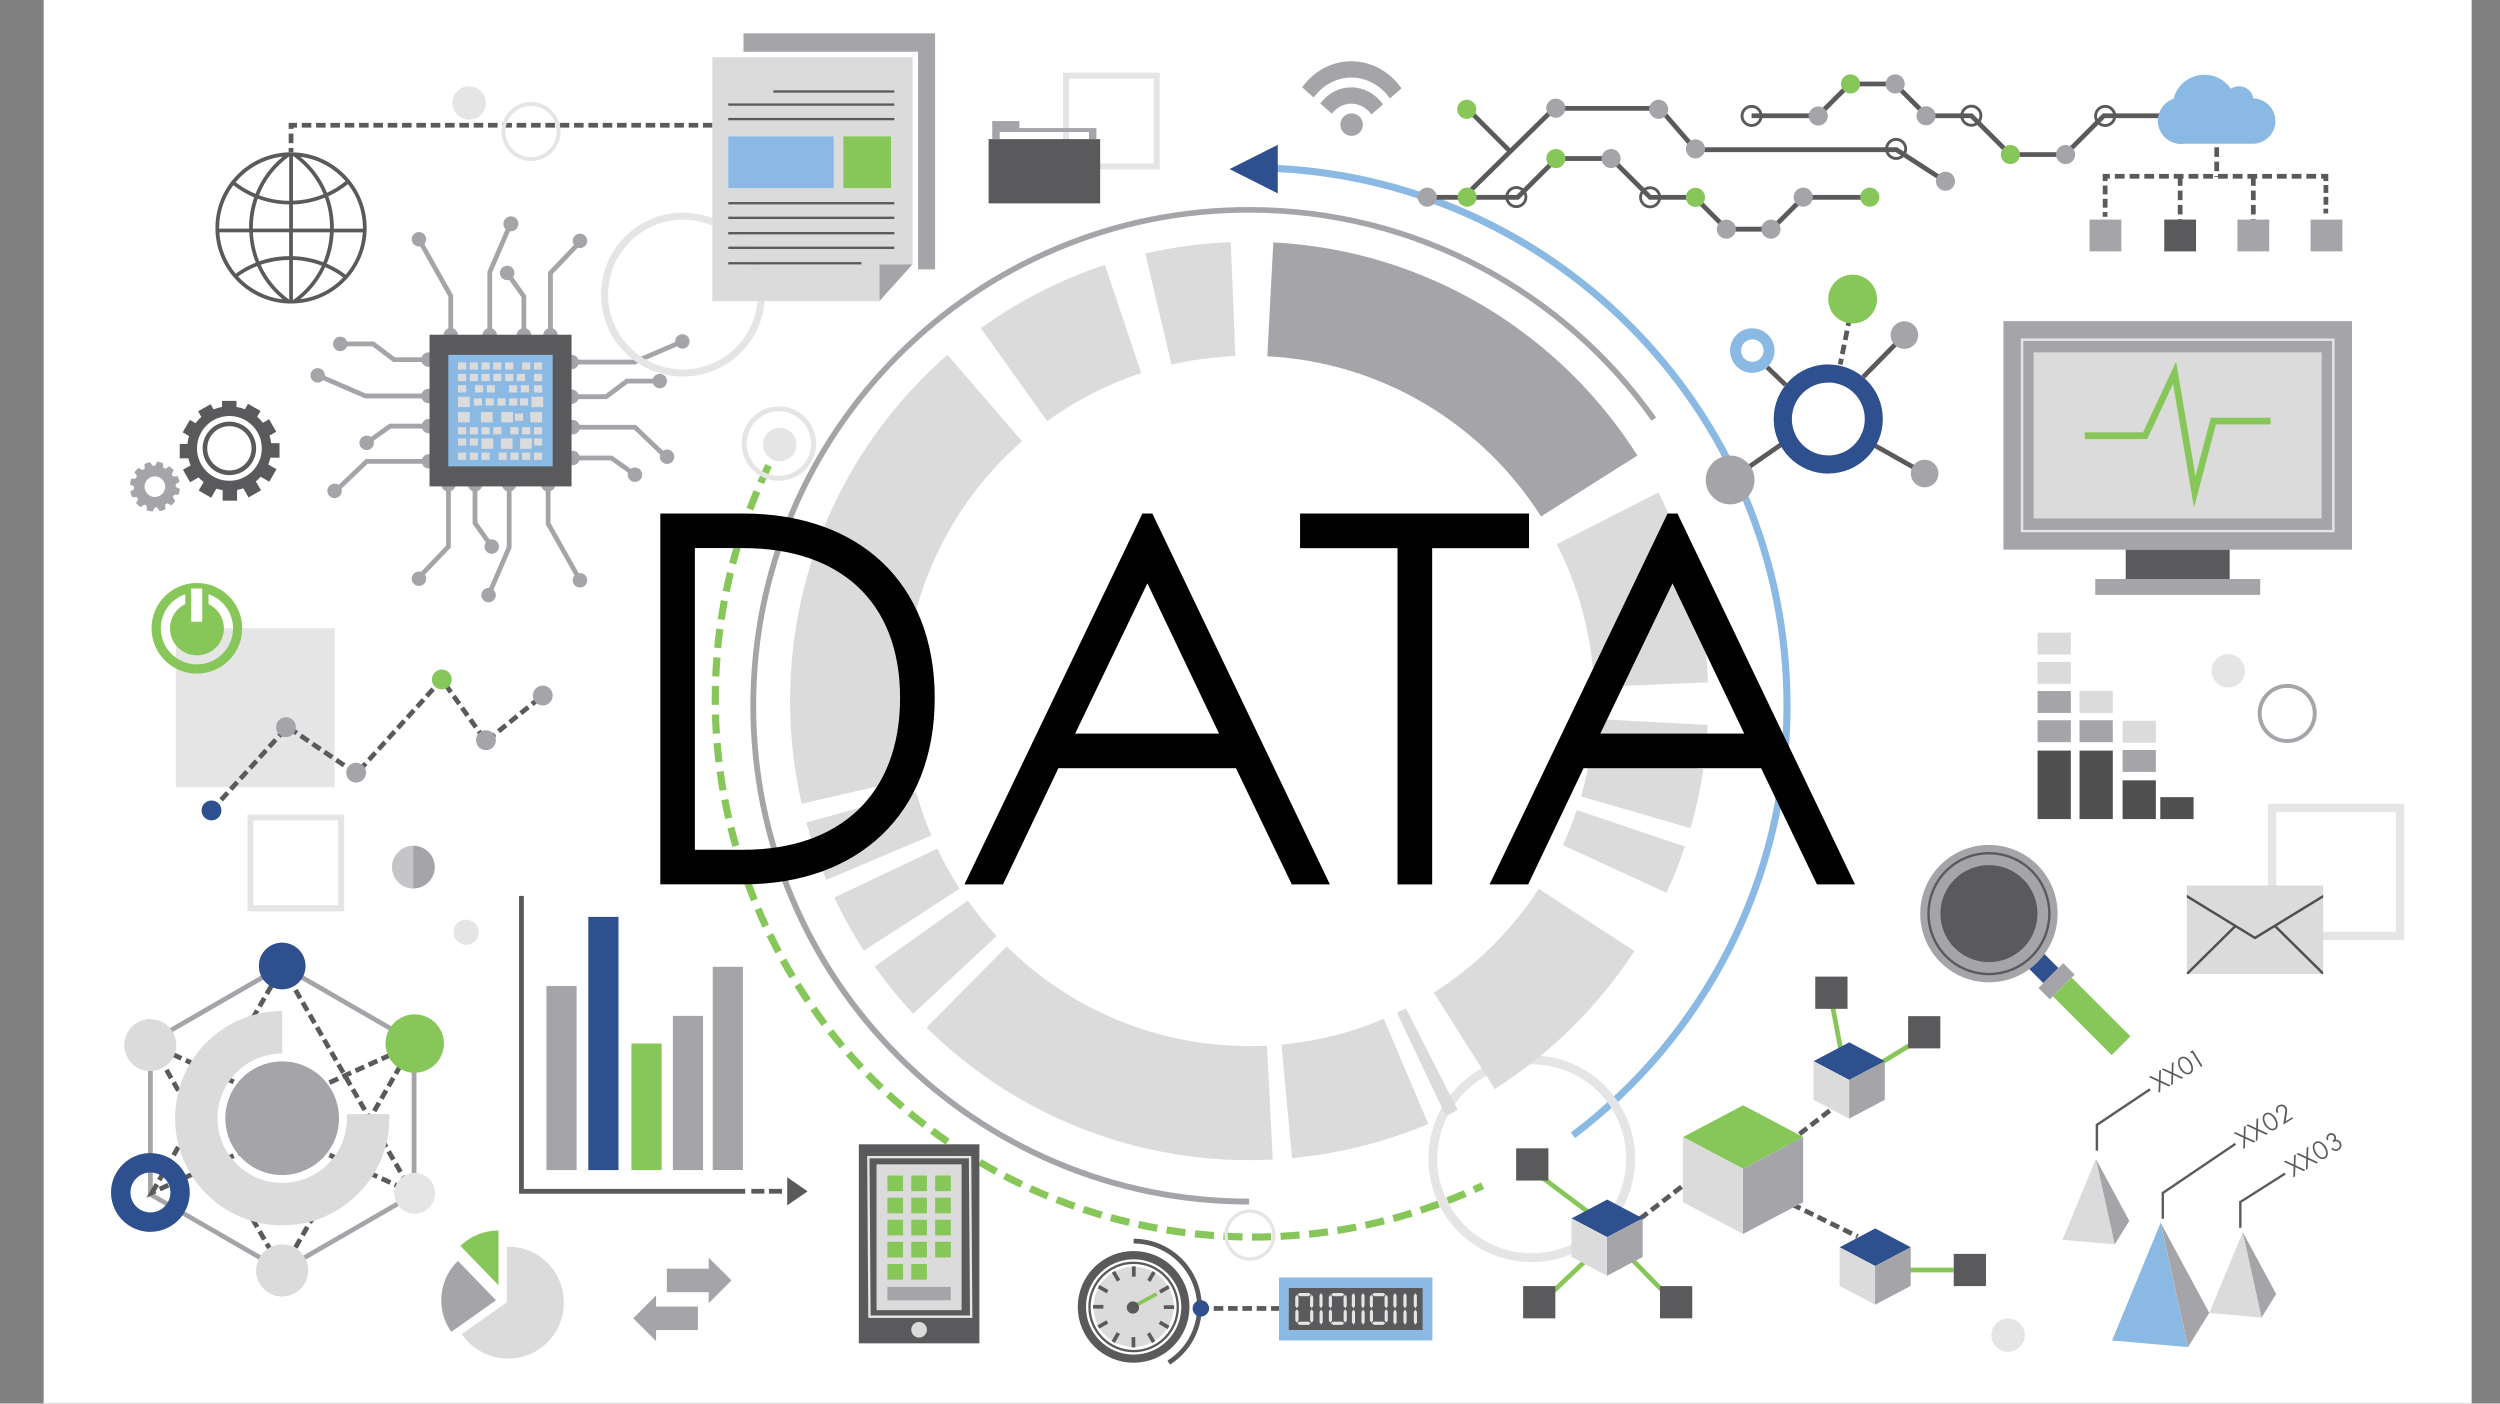 <?xml version="1.0" encoding="UTF-8"?>
<svg xmlns="http://www.w3.org/2000/svg" viewBox="0 0 342 192">
  <rect x="0" y="0" width="342" height="192" fill="#808080" stroke="none"/>
  <g style="isolation: isolate;">
    <g id="Layer_1" data-name="Layer 1">
      <rect x="5.97" y="-7.9" width="332.15" height="207.04" style="fill: #fff;"/>
      <rect x="260.99" y="173.41" width="6.27" height=".65" style="fill: #87c658;"/>
      <rect x="210.76" y="174.3" width="7.72" height=".65" transform="translate(-61.28 195.45) rotate(-43.45)" style="fill: #87c658;"/>
      <rect x="224.89" y="170.1" width=".65" height="8.38" transform="translate(-57.61 207.59) rotate(-44.45)" style="fill: #87c658;"/>
      <rect x="251" y="136.63" width=".65" height="8.62" transform="translate(-21.69 48.79) rotate(-10.63)" style="fill: #87c658;"/>
      <rect x="255.7" y="143.42" width="8.56" height=".65" transform="translate(-36.83 156.32) rotate(-31.36)" style="fill: #87c658;"/>
      <rect x="213.68" y="157.87" width=".65" height="11" transform="translate(-45.2 236.18) rotate(-53.05)" style="fill: #87c658;"/>
      <path d="M224.53,167l-.4-.52,1.04-.8.4.52-1.04.8ZM226.09,165.81l-.4-.52,1.04-.8.4.52-1.04.8ZM227.64,164.61l-.4-.52,1.04-.8.4.52-1.04.8ZM229.19,163.41l-.4-.52,1.04-.8.4.52-1.04.8ZM230.75,162.22l-.4-.52,1.04-.8.4.52-1.04.8ZM232.3,161.02l-.4-.52,1.04-.8.4.52-1.04.8Z" style="fill: #5a5a5c;"/>
      <path d="M253.98,169.44l-.2-.1.29-.59.2.1-.29.59ZM253.19,169.06l-1.17-.57.29-.59,1.17.57-.29.59ZM251.43,168.2l-1.17-.57.29-.59,1.17.57-.29.59ZM249.67,167.33l-1.17-.57.29-.59,1.17.57-.29.59ZM247.91,166.47l-1.17-.57.29-.59,1.17.57-.29.59ZM246.15,165.61l-1.17-.57.29-.59,1.17.57-.29.59ZM244.38,164.75l-1.17-.57.29-.59,1.17.57-.29.59Z" style="fill: #5a5a5c;"/>
      <path d="M244.83,156.61l-.4-.52,1.03-.8.4.52-1.03.8ZM246.37,155.4l-.4-.52,1.03-.8.4.52-1.03.8ZM247.92,154.2l-.4-.52,1.03-.8.4.52-1.03.8ZM249.47,152.99l-.4-.52,1.03-.8.4.52-1.03.8Z" style="fill: #5a5a5c;"/>
      <path d="M215.48,155.71l-.59-.78c4.41-3.33,8.45-7.16,12-11.4,3.57-4.26,6.66-8.92,9.17-13.85,2.56-5.03,4.53-10.35,5.86-15.82,1.37-5.63,2.06-11.46,2.06-17.31,0-9.87-1.93-19.44-5.74-28.46-1.83-4.33-4.1-8.51-6.74-12.42-2.62-3.87-5.62-7.51-8.93-10.82s-6.95-6.31-10.82-8.93c-3.91-2.64-8.09-4.91-12.42-6.74-9.01-3.81-18.59-5.74-28.46-5.74v-.98c10,0,19.7,1.96,28.84,5.82,4.39,1.86,8.62,4.15,12.58,6.83,3.92,2.65,7.61,5.69,10.96,9.05,3.35,3.35,6.4,7.04,9.05,10.96,2.68,3.96,4.97,8.19,6.83,12.58,3.86,9.13,5.82,18.84,5.82,28.84,0,5.93-.7,11.83-2.09,17.54-1.35,5.55-3.34,10.94-5.94,16.03-2.55,5-5.67,9.73-9.3,14.04-3.6,4.29-7.69,8.18-12.16,11.55Z" style="fill: #8ab9e3;"/>
      <g>
        <path d="M201.83,163.19l-.4-.89c.39-.18.79-.36,1.18-.54l.42.89c-.4.19-.8.37-1.2.55Z" style="fill: #87c658;"/>
        <path d="M171.51,169.72c-.08,0-.16,0-.24,0v-.98c.86,0,1.73,0,2.59-.04l.03.98c-.79.03-1.59.04-2.39.04ZM169.96,169.7c-.87-.02-1.75-.05-2.62-.1l.06-.98c.86.05,1.73.08,2.59.1l-.02.98ZM175.21,169.62l-.05-.98c.86-.04,1.73-.1,2.58-.18l.08.98c-.87.07-1.75.13-2.62.18ZM166.03,169.51c-.87-.06-1.75-.15-2.61-.24l.11-.97c.85.09,1.72.17,2.58.24l-.07.98ZM179.13,169.32l-.1-.98c.86-.09,1.72-.19,2.57-.31l.14.97c-.86.12-1.74.23-2.6.32ZM162.11,169.12c-.86-.11-1.74-.24-2.6-.38l.16-.97c.85.14,1.71.27,2.56.37l-.12.97ZM183.03,168.81l-.15-.97c.85-.13,1.71-.29,2.55-.45l.19.96c-.85.17-1.72.32-2.58.46ZM158.22,168.51c-.86-.16-1.72-.33-2.57-.52l.21-.96c.84.18,1.69.36,2.54.51l-.18.96ZM186.9,168.09l-.21-.96c.84-.18,1.69-.38,2.52-.59l.24.95c-.84.21-1.7.41-2.56.59ZM154.37,167.7c-.85-.2-1.7-.42-2.54-.65l.26-.95c.83.23,1.67.44,2.51.64l-.23.95ZM190.73,167.16l-.26-.95c.83-.22,1.67-.47,2.49-.72l.29.94c-.83.26-1.68.5-2.52.73ZM150.57,166.69c-.83-.25-1.68-.51-2.5-.78l.31-.93c.82.27,1.65.53,2.47.77l-.28.94ZM194.5,166.03l-.31-.93c.82-.27,1.64-.55,2.44-.85l.34.92c-.82.3-1.65.59-2.48.86ZM146.83,165.48c-.82-.29-1.65-.6-2.46-.92l.36-.91c.8.31,1.61.62,2.42.9l-.33.92ZM198.2,164.71l-.35-.91c.8-.31,1.61-.64,2.4-.98l.39.9c-.8.34-1.62.68-2.43.99ZM143.15,164.08c-.8-.33-1.61-.68-2.41-1.04l.41-.89c.78.36,1.58.7,2.37,1.03l-.37.91ZM139.56,162.48c-.79-.37-1.57-.77-2.35-1.17l.45-.87c.76.4,1.54.78,2.32,1.15l-.42.88ZM136.06,160.7c-.77-.42-1.53-.85-2.28-1.29l.5-.84c.74.44,1.5.86,2.25,1.27l-.47.86ZM132.66,158.73c-.74-.46-1.48-.93-2.21-1.41l.54-.82c.71.47,1.45.94,2.18,1.39l-.51.84ZM129.36,156.59c-.72-.49-1.43-1.01-2.13-1.52l.58-.79c.69.51,1.4,1.02,2.1,1.5l-.56.81ZM126.19,154.27c-.69-.53-1.38-1.08-2.05-1.63l.63-.75c.66.55,1.34,1.09,2.02,1.61l-.6.78ZM123.14,151.8c-.66-.57-1.32-1.15-1.96-1.74l.66-.72c.63.58,1.28,1.16,1.93,1.72l-.64.74ZM120.23,149.16c-.63-.6-1.25-1.22-1.86-1.84l.7-.68c.6.61,1.21,1.23,1.83,1.82l-.68.71ZM117.47,146.37c-.59-.63-1.19-1.28-1.76-1.94l.74-.65c.56.64,1.15,1.29,1.73,1.91l-.71.67ZM114.86,143.44c-.56-.66-1.12-1.35-1.66-2.03l.77-.61c.53.68,1.08,1.35,1.63,2.01l-.75.63ZM112.41,140.37c-.52-.69-1.04-1.41-1.54-2.12l.8-.56c.49.7,1.01,1.41,1.52,2.09l-.78.59ZM110.12,137.17c-.49-.72-.97-1.46-1.43-2.2l.83-.52c.46.73.93,1.46,1.41,2.17l-.81.55ZM108,133.86c-.45-.74-.89-1.51-1.31-2.27l.86-.48c.42.75.85,1.51,1.29,2.24l-.84.5ZM106.07,130.43c-.41-.77-.81-1.55-1.19-2.34l.88-.43c.38.77.77,1.55,1.17,2.31l-.87.46ZM104.31,126.91c-.37-.79-.73-1.6-1.07-2.4l.9-.38c.34.79.69,1.59,1.05,2.37l-.89.41ZM102.74,123.3c-.33-.81-.64-1.63-.94-2.45l.92-.34c.29.81.61,1.62.93,2.42l-.91.37ZM101.37,119.62c-.28-.82-.56-1.66-.81-2.5l.94-.29c.25.82.52,1.65.8,2.46l-.93.32ZM100.19,115.86c-.24-.84-.47-1.69-.68-2.54l.95-.24c.21.83.43,1.67.67,2.5l-.94.27ZM99.21,112.05c-.19-.85-.38-1.71-.54-2.57l.96-.18c.16.84.34,1.7.53,2.53l-.96.22ZM98.43,108.19c-.15-.86-.28-1.73-.4-2.59l.97-.13c.12.85.25,1.71.4,2.56l-.97.17ZM97.87,104.3c-.1-.86-.19-1.74-.26-2.61l.98-.08c.07.86.16,1.72.26,2.58l-.97.11ZM97.51,100.38c-.06-.87-.1-1.75-.12-2.62l.98-.03c.02.86.06,1.73.12,2.59l-.98.06ZM97.36,96.45c0-.26,0-.52,0-.79,0-.61,0-1.23.02-1.84l.98.02c-.01.6-.02,1.21-.02,1.81,0,.26,0,.52,0,.78h-.98ZM98.41,92.56l-.98-.04c.04-.87.09-1.75.16-2.62l.98.08c-.07.86-.12,1.73-.16,2.58ZM98.67,88.68l-.98-.09c.08-.87.18-1.74.3-2.61l.97.13c-.11.85-.21,1.72-.29,2.57ZM99.15,84.83l-.97-.15c.13-.86.28-1.73.43-2.59l.96.18c-.16.84-.3,1.7-.43,2.55ZM99.83,81.01l-.96-.2c.17-.85.37-1.71.57-2.56l.95.23c-.2.83-.39,1.68-.56,2.53ZM100.7,77.23l-.95-.25c.22-.84.46-1.69.71-2.53l.94.28c-.25.82-.48,1.66-.7,2.49ZM101.78,73.5l-.93-.3c.26-.83.55-1.67.84-2.48l.92.33c-.29.81-.57,1.63-.83,2.45ZM103.05,69.83l-.92-.35c.31-.81.63-1.63.97-2.44l.9.38c-.33.79-.65,1.6-.95,2.41ZM104.52,66.24l-.9-.39c.35-.8.72-1.6,1.09-2.38l.88.42c-.37.77-.74,1.57-1.08,2.35Z" style="fill: #87c658;"/>
        <path d="M106.18,62.7l-.88-.44c.2-.39.4-.78.6-1.17l.87.46c-.2.38-.4.77-.59,1.15Z" style="fill: #87c658;"/>
      </g>
      <path d="M170.88,164.78c-9.21,0-18.15-1.8-26.56-5.36-8.12-3.44-15.42-8.36-21.69-14.62-6.27-6.27-11.19-13.56-14.62-21.69-3.56-8.41-5.36-17.35-5.36-26.56s1.8-18.15,5.36-26.56c3.44-8.12,8.36-15.42,14.62-21.69,6.27-6.27,13.56-11.19,21.69-14.62,8.41-3.56,17.35-5.36,26.56-5.36,5.64,0,11.24.69,16.66,2.05,5.26,1.32,10.36,3.28,15.17,5.81,4.72,2.49,9.15,5.55,13.17,9.08,4.01,3.52,7.6,7.51,10.68,11.85l-.64.45c-3.05-4.3-6.6-8.24-10.56-11.71-3.98-3.49-8.36-6.51-13.02-8.98-4.75-2.51-9.79-4.44-14.99-5.75-5.36-1.34-10.9-2.03-16.47-2.03-9.11,0-17.94,1.78-26.25,5.3-8.03,3.4-15.24,8.26-21.44,14.45-6.19,6.19-11.06,13.41-14.45,21.44-3.52,8.31-5.3,17.15-5.3,26.25s1.78,17.94,5.3,26.25c3.4,8.03,8.26,15.24,14.45,21.44,6.19,6.19,13.41,11.06,21.44,14.45,8.31,3.52,17.15,5.3,26.25,5.3v.78Z" style="fill: #a5a5a9;"/>
      <polygon points="287.02 157.4 286.69 157.4 286.69 153.79 286.76 153.74 294.03 148.88 294.22 149.15 287.02 153.97 287.02 157.4" style="fill: #5a5a5c;"/>
      <polygon points="296.03 166.72 295.71 166.72 295.71 163.11 295.78 163.06 305.72 156.34 305.9 156.61 296.03 163.29 296.03 166.72" style="fill: #5a5a5c;"/>
      <polygon points="306.64 167.96 306.31 167.96 306.31 164.34 306.39 164.3 312.51 160.41 312.68 160.68 306.64 164.52 306.64 167.96" style="fill: #5a5a5c;"/>
      <path d="M40.14,20.84h-.65v-.6h.65v.6ZM40.14,19.59h-.65v-1.31h.65v1.31ZM40.14,17.63h-.65v-.82h1.14v.65h-.48v.17ZM97.48,17.46h-1.31v-.65h1.31v.65ZM95.52,17.46h-1.31v-.65h1.31v.65ZM93.56,17.46h-1.31v-.65h1.31v.65ZM91.6,17.46h-1.31v-.65h1.31v.65ZM89.64,17.46h-1.31v-.65h1.31v.65ZM87.68,17.46h-1.31v-.65h1.31v.65ZM85.72,17.46h-1.31v-.65h1.31v.65ZM83.76,17.46h-1.31v-.65h1.31v.65ZM81.8,17.46h-1.31v-.65h1.31v.65ZM79.84,17.46h-1.31v-.65h1.31v.65ZM77.88,17.46h-1.31v-.65h1.31v.65ZM75.92,17.46h-1.31v-.65h1.31v.65ZM73.96,17.46h-1.31v-.65h1.31v.65ZM71.99,17.46h-1.31v-.65h1.31v.65ZM70.03,17.46h-1.31v-.65h1.31v.65ZM68.07,17.46h-1.31v-.65h1.31v.65ZM66.11,17.46h-1.31v-.65h1.31v.65ZM64.15,17.46h-1.31v-.65h1.31v.65ZM62.19,17.46h-1.31v-.65h1.31v.65ZM60.23,17.46h-1.31v-.65h1.31v.65ZM58.27,17.46h-1.31v-.65h1.31v.65ZM56.31,17.46h-1.31v-.65h1.31v.65ZM54.35,17.46h-1.31v-.65h1.31v.65ZM52.39,17.46h-1.31v-.65h1.31v.65ZM50.43,17.46h-1.31v-.65h1.31v.65ZM48.47,17.46h-1.31v-.65h1.31v.65ZM46.51,17.46h-1.31v-.65h1.31v.65ZM44.55,17.46h-1.31v-.65h1.31v.65ZM42.59,17.46h-1.31v-.65h1.31v.65Z" style="fill: #5a5a5c;"/>
      <polygon points="242.5 31.68 236.07 31.68 231.72 27.32 225.6 27.32 220.29 22.02 213.06 22.02 207.75 27.32 194.77 27.32 194.77 26.67 207.48 26.67 212.79 21.36 220.56 21.36 225.87 26.67 231.99 26.67 236.34 31.02 242.23 31.02 246.59 26.67 255.79 26.67 255.79 27.32 246.86 27.32 242.5 31.68" style="fill: #5a5a5c;"/>
      <polygon points="282.63 21.47 274.85 21.47 269.55 16.16 263.43 16.16 259.07 11.81 253.19 11.81 248.83 16.16 239.62 16.16 239.62 15.51 248.56 15.51 252.92 11.16 259.34 11.16 263.7 15.51 269.82 15.51 275.13 20.82 282.36 20.82 287.67 15.51 297.91 15.51 297.91 16.16 287.94 16.16 282.63 21.47" style="fill: #5a5a5c;"/>
      <polygon points="200.93 26.75 200.47 26.29 212.48 14.5 227.2 14.5 232.09 20.15 259.53 20.15 259.61 20.2 266.32 24.55 265.96 25.09 259.34 20.81 231.79 20.81 226.9 15.15 212.75 15.15 200.93 26.75" style="fill: #5a5a5c;"/>
      <rect x="203.25" y="13.63" width=".65" height="8.14" transform="translate(47.11 149.14) rotate(-45)" style="fill: #5a5a5c;"/>
      <g>
        <rect x="287.65" y="29.01" width=".65" height=".65" style="fill: #5a5a5c;"/>
        <path d="M288.31,28.41h-.65v-1.21h.65v1.21ZM288.31,26.59h-.65v-1.21h.65v1.21Z" style="fill: #5a5a5c;"/>
        <polygon points="288.31 24.77 287.65 24.77 287.65 23.79 288.63 23.79 288.63 24.44 288.31 24.44 288.31 24.77" style="fill: #5a5a5c;"/>
        <path d="M316.85,24.44h-1.34v-.65h1.34v.65ZM314.84,24.44h-1.34v-.65h1.34v.65ZM312.82,24.44h-1.34v-.65h1.34v.65ZM310.81,24.44h-1.34v-.65h1.34v.65ZM308.79,24.44h-1.34v-.65h1.34v.65ZM306.78,24.44h-1.34v-.65h1.34v.65ZM304.76,24.44h-1.34v-.65h1.34v.65ZM302.74,24.44h-1.34v-.65h1.34v.65ZM300.73,24.44h-1.34v-.65h1.34v.65ZM298.71,24.44h-1.34v-.65h1.34v.65ZM296.7,24.44h-1.34v-.65h1.34v.65ZM294.68,24.44h-1.34v-.65h1.34v.65ZM292.67,24.44h-1.34v-.65h1.34v.65ZM290.65,24.44h-1.34v-.65h1.34v.65Z" style="fill: #5a5a5c;"/>
        <polygon points="318.51 24.77 317.85 24.77 317.85 24.44 317.53 24.44 317.53 23.79 318.51 23.79 318.51 24.77" style="fill: #5a5a5c;"/>
        <path d="M318.51,28.01h-.65v-1.08h.65v1.08ZM318.51,26.39h-.65v-1.08h.65v1.08Z" style="fill: #5a5a5c;"/>
        <rect x="317.85" y="28.55" width=".65" height=".65" style="fill: #5a5a5c;"/>
      </g>
      <path d="M298.57,30.12h-.65v-.13h.65v.13ZM298.57,29.34h-.65v-1.31h.65v1.31ZM298.57,27.38h-.65v-1.31h.65v1.31ZM298.57,25.42h-.65v-1.31h.65v1.31Z" style="fill: #5a5a5c;"/>
      <path d="M308.58,30.12h-.65v-.13h.65v.13ZM308.58,29.34h-.65v-1.31h.65v1.31ZM308.58,27.38h-.65v-1.31h.65v1.31ZM308.58,25.42h-.65v-1.31h.65v1.31Z" style="fill: #5a5a5c;"/>
      <path d="M303.57,24.2h-.65v-.13h.65v.13ZM303.57,23.42h-.65v-1.31h.65v1.31ZM303.57,21.46h-.65v-1.31h.65v1.31ZM303.57,19.5h-.65v-1.31h.65v1.31Z" style="fill: #5a5a5c;"/>
      <rect x="242.68" y="49.69" width=".65" height="3.52" transform="translate(37.72 191.29) rotate(-46.22)" style="fill: #5a5a5c;"/>
      <path d="M252.06,49.93l-.64-.13.16-.79.64.13-.16.79ZM252.35,48.5l-.64-.13.26-1.28.64.13-.26,1.28ZM252.74,46.58l-.64-.13.26-1.28.64.13-.26,1.28ZM253.12,44.65l-.64-.13.26-1.28.64.13-.26,1.28ZM253.51,42.73l-.64-.13.26-1.28.64.13-.26,1.28Z" style="fill: #5a5a5c;"/>
      <rect x="253.67" y="48.38" width="8.06" height=".65" transform="translate(42.18 198.15) rotate(-45.44)" style="fill: #5a5a5c;"/>
      <rect x="259.07" y="58.12" width=".65" height="8.94" transform="translate(77.54 257.86) rotate(-60.6)" style="fill: #5a5a5c;"/>
      <rect x="235.85" y="62.7" width="9.25" height=".65" transform="translate(6.93 148.23) rotate(-34.73)" style="fill: #5a5a5c;"/>
      <polygon points="83.02 54.6 78.19 54.6 78.19 53.94 82.8 53.94 85.66 51.8 90.26 51.8 90.26 52.46 85.88 52.46 83.02 54.6" style="fill: #a5a5a9;"/>
      <polygon points="67.32 45.86 66.67 45.86 66.67 37.17 69.51 30.57 70.11 30.83 67.32 37.3 67.32 45.86" style="fill: #a5a5a9;"/>
      <polygon points="86.88 49.86 78.19 49.86 78.19 49.2 86.75 49.2 93.22 46.41 93.48 47.01 86.88 49.86" style="fill: #a5a5a9;"/>
      <polygon points="71.99 45.86 71.34 45.86 71.34 40.66 69.11 37.53 69.64 37.15 71.99 40.45 71.99 45.86" style="fill: #a5a5a9;"/>
      <polygon points="61.99 45.86 61.33 45.86 61.33 40.56 57.02 32.89 57.59 32.57 61.99 40.39 61.99 45.86" style="fill: #a5a5a9;"/>
      <polygon points="75.63 45.86 74.97 45.86 74.97 37.21 79.46 32.51 79.93 32.96 75.63 37.47 75.63 45.86" style="fill: #a5a5a9;"/>
      <polygon points="91.24 63.08 86.73 58.77 78.34 58.77 78.34 58.12 86.99 58.12 91.69 62.6 91.24 63.08" style="fill: #a5a5a9;"/>
      <polygon points="67.14 81.54 66.54 81.29 69.33 74.81 69.33 66.25 69.98 66.25 69.98 74.95 67.14 81.54" style="fill: #a5a5a9;"/>
      <polygon points="67 74.96 64.65 71.66 64.65 66.25 65.31 66.25 65.31 71.45 67.54 74.58 67 74.96" style="fill: #a5a5a9;"/>
      <polygon points="57.19 79.61 56.71 79.15 61.02 74.64 61.02 66.25 61.67 66.25 61.67 74.9 57.19 79.61" style="fill: #a5a5a9;"/>
      <polygon points="79.06 79.54 74.66 71.72 74.66 66.25 75.31 66.25 75.31 71.55 79.63 79.22 79.06 79.54" style="fill: #a5a5a9;"/>
      <polygon points="86.67 65.21 83.54 62.98 78.34 62.98 78.34 62.33 83.75 62.33 87.05 64.68 86.67 65.21" style="fill: #a5a5a9;"/>
      <polygon points="58.62 49.52 53.79 49.52 50.93 47.38 46.55 47.38 46.55 46.72 51.15 46.72 54 48.87 58.62 48.87 58.62 49.52" style="fill: #a5a5a9;"/>
      <polygon points="58.62 54.5 49.92 54.5 43.33 51.65 43.59 51.05 50.06 53.84 58.62 53.84 58.62 54.5" style="fill: #a5a5a9;"/>
      <polygon points="45.78 67.75 45.33 67.27 50.03 62.79 58.68 62.79 58.68 63.44 50.29 63.44 45.78 67.75" style="fill: #a5a5a9;"/>
      <polygon points="50.35 60.85 49.97 60.31 53.27 57.96 58.68 57.96 58.68 58.62 53.48 58.62 50.35 60.85" style="fill: #a5a5a9;"/>
      <path d="M158.65,23.17h-13.23v-13.23h13.23v13.23ZM146.24,22.36h11.6v-11.6h-11.6v11.6Z" style="fill: #e5e5e6;"/>
      <path d="M209.54,144.38c-7.81,0-14.14,6.33-14.14,14.14s6.33,14.14,14.14,14.14,14.14-6.33,14.14-14.14-6.33-14.14-14.14-14.14ZM209.54,171.44c-7.13,0-12.92-5.78-12.92-12.92s5.78-12.92,12.92-12.92,12.92,5.78,12.92,12.92-5.78,12.92-12.92,12.92Z" style="fill: #e5e5e6;"/>
      <path d="M93.43,29.09c-6.19,0-11.21,5.02-11.21,11.21s5.02,11.21,11.21,11.21,11.21-5.02,11.21-11.21-5.02-11.21-11.21-11.21ZM93.43,50.54c-5.65,0-10.24-4.58-10.24-10.24s4.58-10.24,10.24-10.24,10.24,4.58,10.24,10.24-4.58,10.24-10.24,10.24Z" style="fill: #e5e5e6;"/>
      <path d="M328.9,128.61h-18.66v-18.66h18.66v18.66ZM311.39,127.46h16.36v-16.36h-16.36v16.36Z" style="fill: #e5e5e6;"/>
      <path d="M45.78,107.69h-21.74v-21.74h21.74v21.74Z" style="fill: #e5e5e6;"/>
      <g>
        <path d="M302.55,91.77c0-1.26,1.02-2.28,2.28-2.28s2.28,1.02,2.28,2.28-1.02,2.28-2.28,2.28-2.28-1.02-2.28-2.28Z" style="fill: #e5e5e6;"/>
        <g style="mix-blend-mode: multiply; opacity: .5;">
          <path d="M304.82,94.04c-1.26,0-2.28-1.02-2.28-2.28s1.02-2.28,2.28-2.28v4.55Z" style="fill: #e5e5e6;"/>
        </g>
      </g>
      <g>
        <path d="M53.64,118.62c0-1.61,1.31-2.92,2.92-2.92s2.92,1.31,2.92,2.92-1.31,2.92-2.92,2.92-2.92-1.31-2.92-2.92Z" style="fill: #a5a5a9;"/>
        <g style="mix-blend-mode: multiply; opacity: .5;">
          <path d="M56.56,121.53c-1.61,0-2.92-1.31-2.92-2.92s1.31-2.92,2.92-2.92v5.83Z" style="fill: #e5e5e6;"/>
        </g>
      </g>
      <g>
        <path d="M62.05,127.53c0-.95.77-1.72,1.72-1.72s1.72.77,1.72,1.72-.77,1.72-1.72,1.72-1.72-.77-1.72-1.72Z" style="fill: #e5e5e6;"/>
        <g style="mix-blend-mode: multiply; opacity: .5;">
          <path d="M63.77,129.25c-.95,0-1.72-.77-1.72-1.72s.77-1.72,1.72-1.72v3.45Z" style="fill: #e5e5e6;"/>
        </g>
      </g>
      <g>
        <rect x="74.75" y="134.89" width="4.13" height="25.18" style="fill: #a5a5a9;"/>
        <rect x="97.5" y="132.26" width="4.13" height="27.8" style="fill: #a5a5a9;"/>
        <rect x="92.05" y="138.97" width="4.13" height="21.1" style="fill: #a5a5a9;"/>
        <rect x="86.38" y="142.75" width="4.13" height="17.32" style="fill: #87c658;"/>
        <rect x="80.48" y="125.43" width="4.13" height="34.64" style="fill: #2e508e;"/>
        <polygon points="101.95 163.3 71.01 163.3 71.01 122.56 71.66 122.56 71.66 162.64 101.95 162.64 101.95 163.3" style="fill: #5a5a5c;"/>
        <rect x="102.78" y="162.64" width="1.79" height=".65" style="fill: #5a5a5c;"/>
        <rect x="105.19" y="162.64" width="1.79" height=".65" style="fill: #5a5a5c;"/>
        <polygon points="107.69 161.05 110.48 162.97 107.69 164.89 107.69 161.05" style="fill: #5a5a5c;"/>
      </g>
      <g>
        <g>
          <polygon points="257.85 145.17 252.97 147.75 248.09 145.17 252.97 142.59 257.85 145.17" style="fill: #2e508e;"/>
          <polygon points="248.09 145.17 248.09 150.45 252.97 153.03 252.97 147.75 248.09 145.17" style="fill: #dcdbdb;"/>
          <polygon points="257.84 145.17 257.84 150.45 252.96 153.03 252.96 147.75 257.84 145.17" style="fill: #a5a5a9;"/>
        </g>
        <g>
          <polygon points="261.41 170.63 256.53 173.21 251.65 170.63 256.53 168.05 261.41 170.63" style="fill: #2e508e;"/>
          <polygon points="251.65 170.63 251.65 175.91 256.53 178.49 256.53 173.21 251.65 170.63" style="fill: #dcdbdb;"/>
          <polygon points="261.39 170.63 261.39 175.91 256.51 178.49 256.51 173.21 261.39 170.63" style="fill: #a5a5a9;"/>
        </g>
        <g>
          <polygon points="224.74 166.68 219.86 169.25 214.98 166.68 219.86 164.1 224.74 166.68" style="fill: #2e508e;"/>
          <polygon points="214.98 166.68 214.98 171.95 219.86 174.53 219.86 169.25 214.98 166.68" style="fill: #dcdbdb;"/>
          <polygon points="224.72 166.68 224.72 171.95 219.84 174.53 219.84 169.25 224.72 166.68" style="fill: #a5a5a9;"/>
        </g>
        <rect x="227.09" y="175.94" width="4.41" height="4.41" style="fill: #5a5a5c;"/>
        <rect x="248.33" y="133.6" width="4.41" height="4.41" style="fill: #5a5a5c;"/>
        <rect x="261.03" y="139.01" width="4.41" height="4.41" style="fill: #5a5a5c;"/>
        <rect x="267.27" y="171.53" width="4.41" height="4.41" style="fill: #5a5a5c;"/>
        <rect x="208.36" y="175.94" width="4.41" height="4.41" style="fill: #5a5a5c;"/>
        <rect x="207.41" y="157.09" width="4.41" height="4.41" style="fill: #5a5a5c;"/>
        <g>
          <polygon points="246.69 155.55 238.46 159.9 230.23 155.55 238.46 151.2 246.69 155.55" style="fill: #87c658;"/>
          <polygon points="230.23 155.55 230.23 164.46 238.46 168.81 238.46 159.9 230.23 155.55" style="fill: #dcdbdb;"/>
          <polygon points="246.67 155.55 246.67 164.46 238.44 168.81 238.44 159.9 246.67 155.55" style="fill: #a5a5a9;"/>
        </g>
      </g>
      <g>
        <polygon points="174.8 26.46 168.2 23.13 174.8 19.81 174.8 26.46" style="fill: #2e508e;"/>
        <g>
          <path d="M218.07,93.98l15.59-.63c-.37-9.33-2.78-18.14-6.78-25.99l-13.91,7.09c3.01,5.9,4.82,12.52,5.1,19.54Z" style="fill: #dcdbdb;"/>
          <path d="M170.9,143.1c-12.94,0-24.66-5.2-33.18-13.63l-10.97,11.1c11.35,11.21,26.94,18.14,44.15,18.14,1.08,0,2.15-.03,3.22-.08l-.8-15.58c-.8.04-1.61.06-2.42.06Z" style="fill: #dcdbdb;"/>
          <path d="M213.8,115.62l14.18,6.52c.95-2.06,1.79-4.17,2.51-6.34l-14.79-4.98c-.55,1.64-1.18,3.24-1.9,4.79Z" style="fill: #dcdbdb;"/>
          <path d="M196.14,135.79l8.34,13.19c7.65-4.85,14.17-11.3,19.11-18.88l-13.09-8.5c-3.71,5.7-8.61,10.55-14.36,14.19Z" style="fill: #dcdbdb;"/>
          <path d="M217.6,102.89c-.31,2.07-.75,4.09-1.32,6.06l14.99,4.35c.76-2.63,1.35-5.33,1.76-8.08l-15.43-2.33Z" style="fill: #dcdbdb;"/>
          <path d="M217.84,100.94l15.51,1.69c.12-1.14.21-2.29.27-3.46l-15.58-.82c-.04.87-.11,1.73-.2,2.59Z" style="fill: #dcdbdb;"/>
          <path d="M210.81,70.65l13.19-8.34c-10.59-16.7-28.84-28.07-49.81-29.15l-.82,15.58c15.76.81,29.48,9.36,37.44,21.91Z" style="fill: #a5a5a9;"/>
          <path d="M125.36,108.38l-15.05,4.13c.74,2.7,1.65,5.32,2.73,7.86l14.37-6.08c-.81-1.91-1.5-3.88-2.05-5.91Z" style="fill: #dcdbdb;"/>
          <path d="M175.3,142.89l1.45,15.54c6.56-.61,12.82-2.22,18.64-4.68l-6.08-14.37c-4.37,1.85-9.08,3.06-14.01,3.52Z" style="fill: #dcdbdb;"/>
          <path d="M123.69,95.88c0-14.17,6.24-26.87,16.12-35.53l-10.2-11.81c-13.19,11.51-21.53,28.45-21.53,47.34,0,4.84.55,9.54,1.58,14.07l15.21-3.49c-.78-3.4-1.19-6.94-1.19-10.57Z" style="fill: #dcdbdb;"/>
          <path d="M132.39,123.2l-12.73,9.03c1.61,2.27,3.37,4.42,5.26,6.45l11.42-10.63c-1.42-1.53-2.74-3.15-3.95-4.85Z" style="fill: #dcdbdb;"/>
          <path d="M191.11,138.56l6.68,14.1c.55-.26,1.09-.53,1.63-.8l-7.09-13.91c-.41.21-.82.41-1.23.6Z" style="fill: #dcdbdb;"/>
          <path d="M128.22,116.1l-14.1,6.68c1.19,2.52,2.55,4.95,4.06,7.27l13.1-8.48c-1.13-1.74-2.15-3.57-3.05-5.46Z" style="fill: #dcdbdb;"/>
          <path d="M169,48.71l-.63-15.59c-4,.16-7.91.69-11.69,1.57l3.58,15.19c2.82-.65,5.75-1.05,8.74-1.17Z" style="fill: #dcdbdb;"/>
          <path d="M156.12,51.03l-4.97-14.8c-6.13,2.03-11.84,4.97-16.96,8.67l9.06,12.71c3.89-2.81,8.22-5.05,12.87-6.58Z" style="fill: #dcdbdb;"/>
        </g>
      </g>
      <g>
        <path d="M68.19,168.33c-2.03,0-3.87.81-5.21,2.11l5.21,5.38v-7.5Z" style="fill: #87c658;"/>
        <path d="M61.74,182.2l6.11-4.33-5.21-5.38c-1.41,1.36-2.28,3.27-2.28,5.38,0,1.62.51,3.11,1.38,4.33Z" style="fill: #a5a5a9;"/>
        <path d="M77.03,176.84c-.05-.26-.11-.52-.18-.77-.03-.11-.07-.21-.1-.32-.08-.23-.17-.46-.27-.68-.04-.1-.09-.19-.14-.29-.1-.21-.22-.41-.34-.61-.05-.09-.11-.17-.17-.26-.14-.21-.29-.41-.45-.6-.06-.08-.13-.15-.2-.23-.15-.17-.31-.32-.47-.48-.07-.07-.15-.13-.22-.2-.17-.15-.35-.29-.53-.42-.08-.06-.16-.12-.25-.17-.19-.13-.39-.25-.59-.36-.09-.05-.18-.1-.28-.14-.24-.12-.49-.22-.74-.31-.1-.04-.21-.07-.31-.11-.25-.08-.5-.14-.75-.19-.12-.02-.24-.05-.36-.06-.28-.04-.57-.07-.87-.08-.1,0-.2,0-.31,0-.08,0-.15.07-.15.15v7.42l-.53.38-1.45,1.03-3.26,2.31-.82.58s-.05.06-.06.1c0,.04,0,.08.03.11,0,.01.02.03.03.04.13.18.27.36.42.53.07.08.13.15.2.22.15.16.31.32.48.47.07.07.15.13.23.2.19.16.39.31.6.45.08.06.17.11.26.16.2.12.4.24.61.34.09.05.19.09.28.14.22.1.45.19.68.27.11.04.21.07.32.1.25.07.51.14.76.18.12.02.24.04.37.06.32.04.65.07.98.07,0,0,.01,0,.02,0,.14,0,.27,0,.41-.01.37-.02.73-.07,1.08-.14.19-.04.37-.08.55-.13.56-.16,1.09-.37,1.59-.64.51-.28.98-.61,1.41-.99.24-.21.47-.44.68-.68.38-.43.71-.9.99-1.41.27-.5.49-1.03.64-1.59.05-.18.1-.37.13-.56.07-.35.12-.72.14-1.08,0-.14.01-.27.01-.41,0,0,0-.01,0-.02,0-.33-.03-.66-.07-.99-.02-.12-.04-.24-.06-.36Z" style="fill: #dcdbdb;"/>
      </g>
      <g>
        <rect x="117.49" y="156.54" width="16.49" height="27.23" style="fill: #5a5a5c;"/>
        <rect x="119.91" y="159.28" width="11.64" height="19.95" style="fill: #dcdbdb;"/>
        <path d="M124.66,181.91c0-.59.48-1.07,1.07-1.07s1.07.48,1.07,1.07-.48,1.07-1.07,1.07-1.07-.48-1.07-1.07Z" style="fill: #dcdbdb;"/>
        <rect x="121.4" y="160.81" width="2.14" height="2.14" style="fill: #87c658;"/>
        <rect x="124.66" y="160.81" width="2.14" height="2.14" style="fill: #87c658;"/>
        <rect x="127.93" y="160.81" width="2.14" height="2.14" style="fill: #87c658;"/>
        <rect x="121.4" y="163.84" width="2.14" height="2.14" style="fill: #87c658;"/>
        <rect x="124.66" y="163.84" width="2.14" height="2.14" style="fill: #87c658;"/>
        <rect x="127.93" y="163.84" width="2.14" height="2.14" style="fill: #87c658;"/>
        <rect x="121.4" y="166.86" width="2.14" height="2.14" style="fill: #87c658;"/>
        <rect x="124.66" y="166.86" width="2.14" height="2.14" style="fill: #87c658;"/>
        <rect x="127.93" y="166.86" width="2.14" height="2.14" style="fill: #87c658;"/>
        <rect x="121.4" y="169.88" width="2.14" height="2.14" style="fill: #87c658;"/>
        <rect x="124.66" y="169.88" width="2.14" height="2.14" style="fill: #87c658;"/>
        <rect x="121.4" y="172.92" width="2.14" height="2.14" style="fill: #87c658;"/>
        <rect x="124.66" y="172.92" width="2.14" height="2.14" style="fill: #87c658;"/>
        <rect x="127.93" y="169.88" width="2.14" height="2.14" style="fill: #87c658;"/>
        <rect x="121.4" y="176.04" width="8.67" height="1.84" style="fill: #a5a5a9;"/>
        <path d="M133.02,180.29h-14.24l-.15-22.15h14.24l.15,22.15ZM119.1,179.96h13.59l-.15-21.5h-13.59l.15,21.5Z" style="fill: #e5e5e6;"/>
      </g>
      <g>
        <rect x="277.72" y="130.14" width="2.92" height="3.88" transform="translate(-11.62 236.1) rotate(-45)" style="fill: #2e508e;"/>
        <path d="M278.73,118.34c3.67,3.67,3.67,9.62,0,13.29-3.67,3.67-9.62,3.67-13.29,0-3.67-3.67-3.67-9.62,0-13.29,3.67-3.67,9.62-3.67,13.29,0Z" style="fill: #a5a5a9;"/>
        <path d="M276.78,120.29c2.59,2.59,2.59,6.8,0,9.39-2.59,2.59-6.8,2.59-9.39,0-2.59-2.59-2.59-6.8,0-9.39,2.59-2.59,6.8-2.59,9.39,0Z" style="fill: #5a5a5c;"/>
        <rect x="278.93" y="133.13" width="4.8" height="2.21" transform="translate(-12.51 238.25) rotate(-45)" style="fill: #a5a5a9;"/>
        <rect x="284.32" y="133.35" width="3.63" height="11.37" transform="translate(-14.5 243.05) rotate(-45)" style="fill: #87c658;"/>
        <path d="M272.09,133.42c-2.16,0-4.32-.82-5.97-2.47-3.29-3.29-3.29-8.64,0-11.93,3.29-3.29,8.64-3.29,11.93,0,3.29,3.29,3.29,8.64,0,11.93-1.65,1.65-3.81,2.47-5.97,2.47ZM272.09,116.88c-2.08,0-4.15.79-5.74,2.37-3.16,3.16-3.16,8.31,0,11.47,3.16,3.16,8.31,3.16,11.47,0s3.16-8.31,0-11.47c-1.58-1.58-3.66-2.37-5.74-2.37Z" style="fill: #5a5a5c;"/>
      </g>
      <g>
        <g>
          <path d="M67.98,45.86c0,.55-.44.99-.99.99s-.99-.44-.99-.99.44-.99.99-.99.99.44.99.99Z" style="fill: #a5a5a9;"/>
          <path d="M72.66,45.86c0,.55-.44.99-.99.99s-.99-.44-.99-.99.44-.99.99-.99.99.44.99.99Z" style="fill: #a5a5a9;"/>
          <circle cx="78.19" cy="54.27" r=".99" style="fill: #a5a5a9;"/>
          <path d="M94.34,46.71c0,.55-.44.99-.99.99s-.99-.44-.99-.99.44-.99.99-.99.99.44.99.99Z" style="fill: #a5a5a9;"/>
          <path d="M91.25,52.13c0,.55-.44.99-.99.99s-.99-.44-.99-.99.44-.99.99-.99.99.44.99.99Z" style="fill: #a5a5a9;"/>
          <path d="M79.18,49.53c0,.55-.44.99-.99.99s-.99-.44-.99-.99.44-.99.99-.99.99.44.99.99Z" style="fill: #a5a5a9;"/>
          <path d="M62.65,45.86c0,.55-.44.99-.99.99s-.99-.44-.99-.99.44-.99.99-.99.99.44.99.99Z" style="fill: #a5a5a9;"/>
          <path d="M58.3,32.73c0,.55-.44.99-.99.99s-.99-.44-.99-.99.44-.99.99-.99.99.44.99.99Z" style="fill: #a5a5a9;"/>
          <path d="M70.37,37.34c0,.55-.44.99-.99.99s-.99-.44-.99-.99.44-.99.99-.99.99.44.99.99Z" style="fill: #a5a5a9;"/>
          <g>
            <circle cx="75.3" cy="45.86" r=".99" style="fill: #a5a5a9;"/>
            <path d="M80.33,32.95c0,.55-.44.99-.99.99s-.99-.44-.99-.99.44-.99.99-.99.99.44.99.99Z" style="fill: #a5a5a9;"/>
          </g>
          <g>
            <path d="M78.34,59.43c-.55,0-.99-.44-.99-.99s.44-.99.99-.99.99.44.99.99-.44.99-.99.99Z" style="fill: #a5a5a9;"/>
            <circle cx="91.25" cy="62.48" r=".99" style="fill: #a5a5a9;"/>
          </g>
          <path d="M68.66,66.25c0-.55.44-.99.99-.99s.99.44.99.99-.44.99-.99.99-.99-.44-.99-.99Z" style="fill: #a5a5a9;"/>
          <path d="M63.99,66.25c0-.55.44-.99.99-.99s.99.44.99.99-.44.99-.99.99-.99-.44-.99-.99Z" style="fill: #a5a5a9;"/>
          <circle cx="61.35" cy="66.25" r=".99" style="fill: #a5a5a9;"/>
          <path d="M74,66.25c0-.55.44-.99.99-.99s.99.44.99.99-.44.99-.99.99-.99-.44-.99-.99Z" style="fill: #a5a5a9;"/>
          <path d="M78.35,79.38c0-.55.44-.99.99-.99s.99.44.99.99-.44.99-.99.99-.99-.44-.99-.99Z" style="fill: #a5a5a9;"/>
          <path d="M65.85,81.41c0-.55.44-.99.99-.99s.99.44.99.99-.44.99-.99.99-.99-.44-.99-.99Z" style="fill: #a5a5a9;"/>
          <path d="M66.28,74.77c0-.55.44-.99.99-.99s.99.44.99.99-.44.99-.99.99-.99-.44-.99-.99Z" style="fill: #a5a5a9;"/>
          <g>
            <circle cx="78.34" cy="62.65" r=".99" style="fill: #a5a5a9;"/>
            <path d="M86.86,63.95c-.55,0-.99.44-.99.99s.44.99.99.99.99-.44.99-.99-.44-.99-.99-.99Z" style="fill: #a5a5a9;"/>
          </g>
          <g>
            <path d="M57.63,49.19c0,.55.44.99.99.99s.99-.44.99-.99-.44-.99-.99-.99-.99.44-.99.99Z" style="fill: #a5a5a9;"/>
            <path d="M45.56,47.05c0,.55.44.99.99.99s.99-.44.99-.99-.44-.99-.99-.99-.99.44-.99.99Z" style="fill: #a5a5a9;"/>
          </g>
          <g>
            <circle cx="43.46" cy="51.35" r=".99" style="fill: #a5a5a9;"/>
            <path d="M57.63,54.17c0,.55.44.99.99.99s.99-.44.99-.99-.44-.99-.99-.99-.99.44-.99.99Z" style="fill: #a5a5a9;"/>
          </g>
          <g>
            <path d="M58.68,64.1c.55,0,.99-.44.99-.99s-.44-.99-.99-.99-.99.44-.99.99.44.99.99.99Z" style="fill: #a5a5a9;"/>
            <path d="M45.77,68.14c.55,0,.99-.44.99-.99s-.44-.99-.99-.99-.99.44-.99.99.44.99.99.99Z" style="fill: #a5a5a9;"/>
          </g>
          <g>
            <path d="M58.68,57.3c.55,0,.99.44.99.99s-.44.99-.99.99-.99-.44-.99-.99.44-.99.99-.99Z" style="fill: #a5a5a9;"/>
            <path d="M50.16,59.59c.55,0,.99.44.99.99s-.44.99-.99.99-.99-.44-.99-.99.44-.99.99-.99Z" style="fill: #a5a5a9;"/>
          </g>
          <path d="M56.32,79.17c0-.55.44-.99.99-.99s.99.44.99.99-.44.99-.99.99-.99-.44-.99-.99Z" style="fill: #a5a5a9;"/>
          <rect x="58.76" y="45.79" width="19.43" height="20.75" style="fill: #5a5a5c;"/>
          <rect x="61.33" y="48.54" width="14.28" height="15.26" style="fill: #8ab9e3;"/>
          <g>
            <rect x="62.65" y="49.57" width="1.12" height=".99" style="fill: #dcdbdb;"/>
            <rect x="64.26" y="49.57" width="1.12" height=".99" style="fill: #dcdbdb;"/>
            <rect x="65.87" y="49.57" width="1.12" height=".99" style="fill: #dcdbdb;"/>
            <rect x="67.48" y="49.57" width="1.12" height=".99" style="fill: #dcdbdb;"/>
            <rect x="69.1" y="49.57" width="1.12" height=".99" style="fill: #dcdbdb;"/>
            <rect x="71.42" y="49.57" width="1.12" height=".99" style="fill: #dcdbdb;"/>
            <rect x="62.65" y="58.43" width="1.12" height=".99" style="fill: #dcdbdb;"/>
            <rect x="64.26" y="58.43" width="1.12" height=".99" style="fill: #dcdbdb;"/>
            <rect x="62.65" y="59.97" width="1.12" height=".99" style="fill: #dcdbdb;"/>
            <rect x="64.26" y="59.97" width="1.12" height=".99" style="fill: #dcdbdb;"/>
            <rect x="65.87" y="58.43" width="1.12" height=".99" style="fill: #dcdbdb;"/>
            <rect x="67.48" y="58.43" width="1.12" height=".99" style="fill: #dcdbdb;"/>
            <rect x="69.81" y="58.43" width="1.12" height=".99" style="fill: #dcdbdb;"/>
            <rect x="71.42" y="58.43" width="1.12" height=".99" style="fill: #dcdbdb;"/>
            <rect x="62.65" y="51.14" width="1.12" height=".99" style="fill: #dcdbdb;"/>
            <rect x="64.26" y="51.14" width="1.12" height=".99" style="fill: #dcdbdb;"/>
            <rect x="65.87" y="51.14" width="1.12" height=".99" style="fill: #dcdbdb;"/>
            <rect x="67.48" y="51.14" width="1.12" height=".99" style="fill: #dcdbdb;"/>
            <rect x="69.1" y="51.14" width="1.12" height=".99" style="fill: #dcdbdb;"/>
            <rect x="70.71" y="51.14" width="1.12" height=".99" style="fill: #dcdbdb;"/>
            <rect x="62.65" y="61.91" width="1.12" height=".99" style="fill: #dcdbdb;"/>
            <rect x="64.26" y="61.91" width="1.12" height=".99" style="fill: #dcdbdb;"/>
            <rect x="65.87" y="61.91" width="1.12" height=".99" style="fill: #dcdbdb;"/>
            <rect x="68.2" y="61.91" width="1.12" height=".99" style="fill: #dcdbdb;"/>
            <rect x="69.81" y="61.91" width="1.12" height=".99" style="fill: #dcdbdb;"/>
            <rect x="71.42" y="61.91" width="1.12" height=".99" style="fill: #dcdbdb;"/>
            <rect x="62.65" y="52.7" width="1.12" height=".99" style="fill: #dcdbdb;"/>
            <rect x="62.65" y="54.27" width="1.61" height="1.43" style="fill: #dcdbdb;"/>
            <rect x="62.65" y="56.35" width="1.61" height="1.43" style="fill: #dcdbdb;"/>
            <rect x="73.05" y="49.57" width="1.12" height=".99" style="fill: #dcdbdb;"/>
            <rect x="73.05" y="58.43" width="1.12" height=".99" style="fill: #dcdbdb;"/>
            <rect x="73.05" y="59.97" width="1.12" height=".99" style="fill: #dcdbdb;"/>
            <rect x="73.05" y="51.14" width="1.12" height=".99" style="fill: #dcdbdb;"/>
            <rect x="73.05" y="61.91" width="1.12" height=".99" style="fill: #dcdbdb;"/>
            <rect x="73.05" y="52.7" width="1.12" height=".99" style="fill: #dcdbdb;"/>
            <rect x="72.7" y="54.27" width="1.61" height="1.43" style="fill: #dcdbdb;"/>
            <rect x="72.55" y="56.35" width="1.61" height="1.43" style="fill: #dcdbdb;"/>
            <rect x="65.79" y="56.35" width="1.61" height="1.43" style="fill: #dcdbdb;"/>
            <rect x="68.57" y="56.35" width="1.61" height="1.43" style="fill: #dcdbdb;"/>
            <rect x="65.87" y="59.97" width="1.61" height="1.43" style="fill: #dcdbdb;"/>
            <rect x="68.51" y="59.97" width="1.61" height="1.43" style="fill: #dcdbdb;"/>
            <rect x="71.15" y="59.97" width="1.61" height="1.43" style="fill: #dcdbdb;"/>
            <rect x="64.98" y="52.7" width="1.12" height=".99" style="fill: #dcdbdb;"/>
            <rect x="66.59" y="52.7" width="1.12" height=".99" style="fill: #dcdbdb;"/>
            <rect x="69.63" y="52.7" width="1.12" height=".99" style="fill: #dcdbdb;"/>
            <rect x="71.24" y="52.7" width="1.12" height=".99" style="fill: #dcdbdb;"/>
            <rect x="64.82" y="54.49" width="1.12" height=".99" style="fill: #dcdbdb;"/>
            <rect x="66.43" y="54.49" width="1.12" height=".99" style="fill: #dcdbdb;"/>
            <rect x="68.05" y="54.49" width="1.12" height=".99" style="fill: #dcdbdb;"/>
            <rect x="69.66" y="54.49" width="1.12" height=".99" style="fill: #dcdbdb;"/>
            <rect x="71.12" y="54.49" width="1.12" height=".99" style="fill: #dcdbdb;"/>
            <rect x="70.44" y="56.57" width="1.12" height=".99" style="fill: #dcdbdb;"/>
          </g>
        </g>
        <path d="M70.92,30.62c0,.57-.46,1.03-1.03,1.03s-1.03-.46-1.03-1.03.46-1.03,1.03-1.03,1.03.46,1.03,1.03Z" style="fill: #a5a5a9;"/>
      </g>
      <g>
        <polygon points="101.71 4.56 101.71 7.08 125.59 7.08 125.59 36.85 127.92 36.85 127.92 4.56 101.71 4.56" style="fill: #a5a5a9;"/>
        <path d="M97.45,41.19h22.85v-5.03h4.54V7.83h-27.39v33.36ZM117.85,36.17h-18.23v-.33h18.23v.33ZM122.36,34.06h-22.73v-.33h22.73v.33ZM122.36,32.06h-22.73v-.33h22.73v.33ZM122.36,29.96h-22.73v-.33h22.73v.33ZM122.36,27.97h-22.73v-.33h22.73v.33ZM115.36,25.75v-7.11h6.54v7.11h-6.54ZM105.79,12.35h16.57v.33h-16.57v-.33ZM99.62,14.14h22.73v.33h-22.73v-.33ZM99.62,16.13h22.73v.33h-22.73v-.33ZM99.62,18.64h14.45v7.11h-14.45v-7.11Z" style="fill: #dcdbdb;"/>
        <polygon points="120.3 41.19 124.84 36.16 120.3 36.16 120.3 41.19" style="fill: #a5a5a9;"/>
        <rect x="105.79" y="12.35" width="16.57" height=".33" style="fill: #5a5a5c;"/>
        <rect x="99.62" y="14.14" width="22.73" height=".33" style="fill: #5a5a5c;"/>
        <rect x="99.62" y="16.13" width="22.73" height=".33" style="fill: #5a5a5c;"/>
        <rect x="99.62" y="27.64" width="22.73" height=".33" style="fill: #5a5a5c;"/>
        <rect x="99.62" y="29.63" width="22.73" height=".33" style="fill: #5a5a5c;"/>
        <rect x="99.62" y="31.74" width="22.73" height=".33" style="fill: #5a5a5c;"/>
        <rect x="99.62" y="33.73" width="22.73" height=".33" style="fill: #5a5a5c;"/>
        <rect x="99.62" y="35.85" width="18.23" height=".33" style="fill: #5a5a5c;"/>
        <rect x="99.62" y="18.64" width="14.45" height="7.11" style="fill: #8ab9e3;"/>
        <rect x="115.36" y="18.64" width="6.54" height="7.11" style="fill: #87c658;"/>
      </g>
      <g>
        <path d="M38.24,62.6v-1.97h-1.14c-.04-.36-.12-.7-.23-1.04l.92-.53-.98-1.71-.85.49c-.23-.3-.49-.58-.78-.83l.46-.79-1.71-.98-.43.75c-.37-.15-.75-.25-1.15-.32v-.83h-1.97v.83c-.4.07-.79.18-1.16.33l-.41-.71-1.71.98.44.76c-.29.26-.56.55-.79.86l-.78-.45-.98,1.71.87.5c-.11.35-.18.71-.22,1.08h-1.05v1.97h1.17c.08.33.19.66.32.96l-1.05.6.98,1.71,1.15-.66c.21.23.45.44.7.63l-.68,1.17,1.71.98.71-1.24c.28.09.57.16.86.21v1.43h1.97v-1.46c.29-.05.58-.13.85-.23l.72,1.25,1.71-.98-.71-1.22c.24-.19.46-.4.66-.63l1.18.68.98-1.71-1.12-.65c.12-.3.22-.61.29-.93h1.23ZM35.81,61.34c0,2.45-1.98,4.43-4.43,4.43s-4.43-1.98-4.43-4.43,1.98-4.43,4.43-4.43,4.43,1.98,4.43,4.43Z" style="fill: #5a5a5c;"/>
        <path d="M31.38,57.68c-2.02,0-3.66,1.64-3.66,3.66s1.64,3.66,3.66,3.66,3.66-1.64,3.66-3.66-1.64-3.66-3.66-3.66ZM31.38,64.36c-1.67,0-3.03-1.35-3.03-3.03s1.35-3.03,3.03-3.03,3.03,1.35,3.03,3.03-1.35,3.03-3.03,3.03Z" style="fill: #5a5a5c;"/>
      </g>
      <g>
        <path d="M183.36,17.05c0,.85.69,1.54,1.54,1.54s1.54-.69,1.54-1.54-.69-1.54-1.54-1.54-1.54.69-1.54,1.54Z" style="fill: #a5a5a9;"/>
        <path d="M180.62,14.16l1.58,1.4c.64-.85,1.6-1.38,2.67-1.38s2.11.58,2.74,1.48l1.59-1.38c-1.01-1.42-2.58-2.33-4.34-2.33s-3.24.86-4.25,2.21Z" style="fill: #a5a5a9;"/>
        <path d="M178.13,11.94l1.58,1.4c1.22-1.66,3.08-2.73,5.17-2.73s4.05,1.12,5.26,2.86l1.59-1.38c-1.59-2.25-4.07-3.71-6.85-3.71s-5.16,1.39-6.75,3.55Z" style="fill: #a5a5a9;"/>
      </g>
      <g>
        <rect x="284.48" y="98.53" width="4.55" height="3" style="fill: #a5a5a9;"/>
        <rect x="284.48" y="94.53" width="4.55" height="3" style="fill: #dcdbdb;"/>
        <rect x="284.48" y="102.68" width="4.55" height="9.37" style="fill: #505050;"/>
        <rect x="278.74" y="98.53" width="4.55" height="3" style="fill: #a5a5a9;"/>
        <rect x="278.74" y="94.53" width="4.55" height="3" style="fill: #a5a5a9;"/>
        <rect x="278.74" y="90.55" width="4.55" height="3" style="fill: #dcdbdb;"/>
        <rect x="278.74" y="86.55" width="4.55" height="3" style="fill: #dcdbdb;"/>
        <rect x="278.74" y="102.68" width="4.55" height="9.37" style="fill: #505050;"/>
        <rect x="290.37" y="102.6" width="4.55" height="3" style="fill: #a5a5a9;"/>
        <rect x="290.37" y="98.6" width="4.55" height="3" style="fill: #dcdbdb;"/>
        <rect x="295.53" y="109.05" width="4.55" height="3" style="fill: #505050;"/>
        <rect x="290.37" y="106.75" width="4.55" height="5.3" style="fill: #505050;"/>
      </g>
      <g>
        <path d="M29.17,111.09l-.48-.44.88-.97.48.44-.88.97ZM30.49,109.64l-.48-.44.88-.97.48.44-.88.97ZM31.81,108.19l-.48-.44.88-.97.48.44-.88.97ZM33.13,106.74l-.48-.44.88-.97.48.44-.88.97ZM48.52,106.06l-1.08-.73.37-.54,1.08.73-.37.54ZM49.39,105.62l-.48-.44.88-.97.48.44-.88.97ZM34.45,105.29l-.48-.44.88-.97.48.44-.88.97ZM46.89,104.96l-1.08-.73.37-.54,1.08.73-.37.54ZM50.71,104.16l-.48-.44.88-.97.48.44-.88.97ZM45.27,103.86l-1.08-.73.37-.54,1.08.73-.37.54ZM35.76,103.84l-.48-.44.88-.97.48.44-.88.97ZM43.65,102.76l-1.08-.73.37-.54,1.08.73-.37.54ZM52.03,102.71l-.48-.44.88-.97.48.44-.88.97ZM37.08,102.38l-.48-.44.88-.97.48.44-.88.97ZM42.03,101.65l-1.08-.73.37-.54,1.08.73-.37.54ZM66.87,101.52l-.41-.51,1.02-.82.41.51-1.02.82ZM65.98,101.27l-.76-1.06.53-.38.76,1.06-.53.38ZM53.34,101.26l-.48-.44.88-.97.48.44-.88.97ZM38.4,100.93l-.48-.44.88-.97.48.44-.88.97ZM40.41,100.55l-1.08-.73.37-.54,1.08.73-.37.54ZM68.4,100.29l-.41-.51,1.02-.82.41.51-1.02.82ZM54.66,99.81l-.48-.44.88-.97.48.44-.88.97ZM64.84,99.68l-.76-1.06.53-.38.76,1.06-.53.38ZM69.93,99.05l-.41-.51,1.02-.82.41.51-1.02.82ZM55.98,98.36l-.48-.44.88-.97.48.44-.88.97ZM63.7,98.08l-.76-1.06.53-.38.76,1.06-.53.38ZM71.45,97.82l-.41-.51,1.02-.82.41.51-1.02.82ZM57.3,96.91l-.48-.44.88-.97.48.44-.88.97ZM72.98,96.59l-.41-.51,1.02-.82.41.51-1.02.82ZM62.56,96.48l-.76-1.06.53-.38.76,1.06-.53.38ZM58.61,95.45l-.48-.44.88-.97.48.44-.88.97ZM61.42,94.89l-.76-1.06.53-.38.76,1.06-.53.38ZM59.93,94l-.48-.44.75-.83.51.03.11.15-.23.17.1.09-.75.83Z" style="fill: #5a5a5c;"/>
        <circle cx="28.93" cy="110.87" r="1.36" style="fill: #2e508e;"/>
        <circle cx="39.12" cy="99.48" r="1.36" style="fill: #a5a5a9;"/>
        <path d="M50.08,105.7c0,.75-.61,1.36-1.36,1.36s-1.36-.61-1.36-1.36.61-1.36,1.36-1.36,1.36.61,1.36,1.36Z" style="fill: #a5a5a9;"/>
        <path d="M61.8,92.95c0,.75-.61,1.36-1.36,1.36s-1.36-.61-1.36-1.36.61-1.36,1.36-1.36,1.36.61,1.36,1.36Z" style="fill: #87c658;"/>
        <circle cx="66.48" cy="101.26" r="1.36" style="fill: #a5a5a9;"/>
        <path d="M75.61,95.15c0,.75-.61,1.36-1.36,1.36s-1.36-.61-1.36-1.36.61-1.36,1.36-1.36,1.36.61,1.36,1.36Z" style="fill: #a5a5a9;"/>
      </g>
      <g>
        <polygon points="89.75 181.95 95.48 181.95 95.48 178.73 89.75 178.73 89.75 177.22 86.63 180.34 89.75 183.46 89.75 181.95" style="fill: #a5a5a9;"/>
        <polygon points="96.95 173.55 91.22 173.55 91.22 176.77 96.95 176.77 96.95 178.28 100.07 175.16 96.95 172.05 96.95 173.55" style="fill: #a5a5a9;"/>
      </g>
      <g>
        <g>
          <polygon points="282.14 169.61 286.72 158.54 289.29 170.24 282.14 169.61" style="fill: #dcdbdb;"/>
          <polygon points="286.72 158.54 291.29 167.02 289.29 170.24 286.72 158.54" style="fill: #a5a5a9;"/>
          <polygon points="302.23 179.62 306.81 168.55 309.38 180.25 302.23 179.62" style="fill: #dcdbdb;"/>
          <polygon points="306.81 168.55 311.38 177.02 309.38 180.25 306.81 168.55" style="fill: #a5a5a9;"/>
          <polygon points="288.93 183.38 295.58 167.27 299.32 184.29 288.93 183.38" style="fill: #8ab9e3;"/>
          <polygon points="295.58 167.27 302.23 179.6 299.32 184.29 295.58 167.27" style="fill: #a5a5a9;"/>
        </g>
        <g>
          <path d="M295.33,147.99l-1.36-.64.24-.15,1.13.53.04-1.25.24-.15-.05,1.5,1.38.65-.24.15-1.15-.54-.04,1.26-.24.15.05-1.52Z" style="fill: #5a5a5c;"/>
          <path d="M297.06,146.94l-1.36-.64.24-.15,1.13.53.04-1.25.24-.15-.05,1.5,1.38.65-.24.15-1.15-.54-.04,1.26-.24.15.05-1.52Z" style="fill: #5a5a5c;"/>
          <path d="M299.74,145.3c.31.51.43,1.27-.08,1.58-.51.31-1.14-.14-1.45-.65-.27-.45-.46-1.25.08-1.58.55-.33,1.17.2,1.45.65ZM299.53,145.43c-.22-.36-.69-.85-1.12-.59-.42.26-.21.91,0,1.26.24.38.7.84,1.12.59.42-.25.22-.89,0-1.25Z" style="fill: #5a5a5c;"/>
          <path d="M299.74,144.1l-.12-.2.36-.22,1.32,2.15-.21.13-1.2-1.96-.14.09Z" style="fill: #5a5a5c;"/>
        </g>
        <g>
          <path d="M306.92,155.66l-1.36-.64.24-.15,1.13.53.04-1.25.24-.15-.05,1.5,1.38.65-.24.15-1.15-.54-.04,1.26-.24.15.05-1.52Z" style="fill: #5a5a5c;"/>
          <path d="M308.64,154.6l-1.36-.64.24-.15,1.13.53.04-1.25.24-.15-.05,1.5,1.38.65-.24.15-1.15-.54-.04,1.26-.24.15.05-1.52Z" style="fill: #5a5a5c;"/>
          <path d="M311.33,152.96c.31.51.43,1.27-.08,1.58-.51.31-1.14-.14-1.45-.65-.27-.45-.46-1.25.08-1.58.55-.33,1.17.2,1.45.65ZM311.12,153.09c-.22-.36-.69-.85-1.12-.59-.42.26-.21.91,0,1.26.24.38.7.84,1.12.59.42-.25.22-.89,0-1.25Z" style="fill: #5a5a5c;"/>
          <path d="M313.57,152.81l.12.2-1.35.83.24-1.49c.04-.25.1-.54-.04-.77-.16-.26-.46-.33-.71-.17-.27.16-.31.47-.16.74l-.21.13c-.22-.38-.13-.83.25-1.06.36-.22.82-.13,1.05.24.2.32.1.7.05,1.05l-.14.88.92-.56Z" style="fill: #5a5a5c;"/>
        </g>
        <g>
          <path d="M313.77,159.57l-1.36-.64.24-.15,1.13.53.04-1.25.24-.15-.05,1.5,1.38.65-.24.15-1.15-.54-.04,1.26-.24.15.05-1.52Z" style="fill: #5a5a5c;"/>
          <path d="M315.5,158.52l-1.36-.64.24-.15,1.13.53.04-1.25.24-.15-.05,1.5,1.38.65-.24.15-1.15-.54-.04,1.26-.24.15.05-1.52Z" style="fill: #5a5a5c;"/>
          <path d="M318.18,156.88c.31.51.43,1.27-.08,1.58-.51.31-1.14-.14-1.45-.65-.27-.45-.46-1.25.08-1.58.55-.33,1.17.2,1.45.65ZM317.97,157.01c-.22-.36-.69-.85-1.12-.59-.42.26-.21.91,0,1.26.24.38.7.84,1.12.59.42-.25.22-.89,0-1.25Z" style="fill: #5a5a5c;"/>
          <path d="M319.07,156.06l.06-.04c.24-.15.25-.41.15-.58-.12-.19-.37-.27-.59-.14-.2.12-.26.38-.16.59l-.2.12c-.17-.33-.05-.73.24-.91.31-.19.72-.09.91.21.12.2.11.43.04.59.29,0,.55.13.68.36.22.36.1.85-.27,1.07-.34.21-.8.12-1.03-.18l.2-.12c.18.21.48.25.71.11.25-.15.35-.49.18-.76-.17-.28-.5-.32-.75-.17l-.06.04-.12-.2Z" style="fill: #5a5a5c;"/>
        </g>
      </g>
      <path d="M106.55,55.59c-2.81,0-5.09,2.28-5.09,5.09s2.28,5.09,5.09,5.09,5.09-2.28,5.09-5.09-2.28-5.09-5.09-5.09ZM106.55,65.09c-2.44,0-4.41-1.98-4.41-4.41s1.98-4.41,4.41-4.41,4.41,1.98,4.41,4.41-1.98,4.41-4.41,4.41Z" style="fill: #e5e5e6;"/>
      <path d="M312.89,93.56c-2.23,0-4.04,1.81-4.04,4.04s1.81,4.04,4.04,4.04,4.04-1.81,4.04-4.04-1.81-4.04-4.04-4.04ZM312.89,101.1c-1.93,0-3.5-1.57-3.5-3.5s1.57-3.5,3.5-3.5,3.5,1.57,3.5,3.5-1.57,3.5-3.5,3.5Z" style="fill: #a5a5a9;"/>
      <path d="M72.64,13.95c-2.23,0-4.04,1.81-4.04,4.04s1.81,4.04,4.04,4.04,4.04-1.81,4.04-4.04-1.81-4.04-4.04-4.04ZM72.64,21.49c-1.93,0-3.5-1.57-3.5-3.5s1.57-3.5,3.5-3.5,3.5,1.57,3.5,3.5-1.57,3.5-3.5,3.5Z" style="fill: #e5e5e6;"/>
      <g>
        <circle cx="274.71" cy="182.65" r="2.28" style="fill: #e5e5e6;"/>
        <g style="mix-blend-mode: multiply; opacity: .5;">
          <path d="M274.71,184.93c-1.26,0-2.28-1.02-2.28-2.28s1.02-2.28,2.28-2.28v4.55Z" style="fill: #e5e5e6;"/>
        </g>
      </g>
      <g>
        <circle cx="64.18" cy="14.08" r="2.28" transform="translate(40 75.18) rotate(-80.78)" style="fill: #e5e5e6;"/>
        <g style="mix-blend-mode: multiply; opacity: .5;">
          <path d="M64.18,16.36c-1.26,0-2.28-1.02-2.28-2.28s1.02-2.28,2.28-2.28v4.55Z" style="fill: #e5e5e6;"/>
        </g>
      </g>
      <path d="M47.08,124.66h-13.23v-13.23h13.23v13.23ZM34.66,123.84h11.6v-11.6h-11.6v11.6Z" style="fill: #e5e5e6;"/>
      <path d="M24.43,67.68c.09-.26.14-.53.17-.8l-.55-.27c0-.09,0-.18-.01-.27,0-.03,0-.06-.01-.09l.52-.33c-.05-.27-.14-.53-.25-.78l-.62.04c-.06-.11-.13-.21-.2-.31l.29-.54c-.18-.21-.39-.39-.61-.55l-.51.35c-.1-.06-.21-.12-.33-.17l-.02-.62c-.26-.09-.53-.14-.8-.17l-.27.55c-.09,0-.18,0-.27.01-.03,0-.06,0-.09.01l-.33-.52c-.27.05-.54.14-.78.26l.04.62c-.11.06-.21.13-.31.2l-.55-.29c-.21.18-.39.39-.55.61l.35.51c-.06.1-.12.21-.17.33l-.62.02c-.09.26-.14.53-.17.8l.55.27c0,.09,0,.18.01.27,0,.03,0,.06.01.09l-.52.33c.05.27.14.53.25.78l.62-.04c.06.11.13.21.2.31l-.29.54c.18.21.39.39.61.55l.51-.35c.1.06.21.12.33.17l.02.61c.26.09.53.14.8.17l.27-.55c.09,0,.18,0,.27-.01.03,0,.06,0,.09-.01l.33.52c.27-.05.54-.14.78-.26l-.04-.62c.11-.06.21-.13.31-.2l.54.29c.21-.18.39-.39.55-.61l-.35-.51c.06-.1.12-.21.17-.33l.61-.02ZM21.31,67.98c-.78.07-1.46-.51-1.53-1.28-.07-.78.51-1.46,1.28-1.53.78-.07,1.46.51,1.53,1.28.07.78-.51,1.46-1.28,1.53Z" style="fill: #a5a5a9;"/>
      <g>
        <rect x="299.16" y="121.14" width="18.65" height="12.1" style="fill: #dcdbdb;"/>
        <polygon points="308.48 128.51 299.16 122.8 299.16 122.4 308.48 128.11 317.81 122.4 317.81 122.8 308.48 128.51" style="fill: #505050;"/>
        <polygon points="299.16 133.25 299.16 133.01 305.71 126.53 305.95 126.77 299.4 133.25 299.16 133.25" style="fill: #505050;"/>
        <polygon points="317.81 133.25 317.62 133.25 311.07 126.77 311.31 126.53 317.81 132.95 317.81 133.25" style="fill: #505050;"/>
      </g>
      <g>
        <rect x="135.24" y="19.03" width="15.26" height="8.79" style="fill: #5a5a5c;"/>
        <polygon points="139.45 17.52 139.45 16.56 135.74 16.56 135.74 17.52 135.74 17.88 135.74 19.03 136.76 19.03 136.76 18.06 148.97 18.06 148.97 19.03 149.99 19.03 149.99 17.52 139.45 17.52" style="fill: #a5a5a9;"/>
      </g>
      <g>
        <rect x="274.07" y="43.93" width="47.68" height="31.26" style="fill: #a5a5a9;"/>
        <rect x="278.2" y="48.2" width="39.41" height="22.72" style="fill: #dcdbdb;"/>
        <polygon points="300.14 69.46 297.28 52.51 293.75 60.06 285.2 60.06 285.2 59.14 293.17 59.14 297.69 49.47 300.34 65.12 302.43 57.15 310.62 57.15 310.62 58.06 303.14 58.06 300.14 69.46" style="fill: #87c658;"/>
        <rect x="290.8" y="75.19" width="14.22" height="4.02" style="fill: #5a5a5c;"/>
        <rect x="286.63" y="79.21" width="22.57" height="2.17" style="fill: #a5a5a9;"/>
        <path d="M319.37,72.81h-42.92v-26.5h42.92v26.5ZM276.78,72.49h42.26v-25.85h-42.26v25.85Z" style="fill: #e5e5e6;"/>
      </g>
      <g>
        <path d="M170.99,165.46c-1.93,0-3.5,1.57-3.5,3.5s1.57,3.5,3.5,3.5,3.5-1.57,3.5-3.5-1.57-3.5-3.5-3.5ZM170.99,172c-1.68,0-3.04-1.36-3.04-3.04s1.36-3.04,3.04-3.04,3.04,1.36,3.04,3.04-1.36,3.04-3.04,3.04Z" style="fill: #e5e5e6;"/>
        <g>
          <path d="M155.08,171.14c-4.22,0-7.64,3.42-7.64,7.64s3.42,7.64,7.64,7.64,7.64-3.42,7.64-7.64-3.42-7.64-7.64-7.64ZM155.08,185.31c-3.6,0-6.52-2.92-6.52-6.52s2.92-6.52,6.52-6.52,6.52,2.92,6.52,6.52-2.92,6.52-6.52,6.52Z" style="fill: #5a5a5c;"/>
          <circle cx="155.08" cy="178.79" r="5.48" transform="translate(-54.56 288.64) rotate(-76.72)" style="fill: #dcdbdb;"/>
          <g>
            <rect x="154.85" y="173.24" width=".51" height="1.41" style="fill: #5a5a5c;"/>
            <rect x="152.42" y="173.88" width=".51" height="1.41" transform="translate(-66.83 99.69) rotate(-29.99)" style="fill: #5a5a5c;"/>
            <rect x="150.64" y="175.64" width=".51" height="1.41" transform="translate(-77.27 218.86) rotate(-60)" style="fill: #5a5a5c;"/>
            <rect x="149.53" y="178.51" width="1.41" height=".51" style="fill: #5a5a5c;"/>
            <rect x="150.17" y="180.93" width="1.41" height=".51" transform="translate(-70.38 99.71) rotate(-30)" style="fill: #5a5a5c;"/>
            <rect x="151.93" y="182.71" width="1.41" height=".51" transform="translate(-82.13 223.68) rotate(-60)" style="fill: #5a5a5c;"/>
            <rect x="154.8" y="182.92" width=".51" height="1.41" style="fill: #5a5a5c;"/>
            <rect x="157.22" y="182.28" width=".51" height="1.41" transform="translate(-70.4 103.26) rotate(-30)" style="fill: #5a5a5c;"/>
            <rect x="159" y="180.52" width=".51" height="1.41" transform="translate(-77.32 228.55) rotate(-60)" style="fill: #5a5a5c;"/>
            <rect x="159.21" y="178.56" width="1.41" height=".51" style="fill: #5a5a5c;"/>
            <rect x="158.58" y="176.13" width="1.41" height=".51" transform="translate(-66.85 103.27) rotate(-30)" style="fill: #5a5a5c;"/>
            <rect x="156.81" y="174.35" width="1.41" height=".51" transform="translate(-72.45 223.73) rotate(-60)" style="fill: #5a5a5c;"/>
          </g>
          <path d="M155.08,184.99c-3.42,0-6.2-2.78-6.2-6.2s2.78-6.2,6.2-6.2,6.2,2.78,6.2,6.2-2.78,6.2-6.2,6.2ZM155.08,172.91c-3.24,0-5.88,2.64-5.88,5.88s2.64,5.88,5.88,5.88,5.88-2.64,5.88-5.88-2.64-5.88-5.88-5.88Z" style="fill: #5a5a5c;"/>
          <rect x="154.7" y="177.66" width="3.74" height=".51" transform="translate(-65.15 94.2) rotate(-27.97)" style="fill: #87c658;"/>
          <circle cx="154.98" cy="178.87" r=".84" style="fill: #5a5a5c;"/>
        </g>
        <path d="M175.19,179.32h-1.31v-.65h1.31v.65ZM173.23,179.32h-1.31v-.65h1.31v.65ZM171.27,179.32h-1.31v-.65h1.31v.65ZM169.31,179.32h-1.31v-.65h1.31v.65ZM167.35,179.32h-1.31v-.65h1.31v.65ZM165.39,179.32h-1.31v-.65h1.31v.65Z" style="fill: #5a5a5c;"/>
        <g>
          <rect x="174.97" y="174.76" width="20.98" height="8.61" style="fill: #8ab9e3;"/>
          <rect x="176.31" y="176.2" width="18.3" height="5.74" style="fill: #5a5a5c;"/>
          <g>
            <g>
              <polygon points="181.78 177.41 181.78 177.41 181.78 178.67 181.78 178.67 182 178.96 182.21 178.67 182.21 178.67 182.21 178.67 182.21 177.42 182.21 177.41 182.21 177.41 182 177.12 181.78 177.41" style="fill: #e5e5e6;"/>
              <polygon points="181.79 179.4 181.79 179.4 181.79 180.66 181.79 180.66 182.01 180.95 182.22 180.66 182.22 180.66 182.22 180.65 182.22 180.65 182.22 180.65 182.22 179.4 182.22 179.4 182.22 179.4 182.22 179.4 182.22 179.4 182.01 179.1 181.79 179.4" style="fill: #e5e5e6;"/>
              <polygon points="183.8 177.41 183.8 177.41 183.8 178.67 183.8 178.67 184.02 178.96 184.23 178.67 184.23 178.67 184.23 178.67 184.23 177.42 184.23 177.41 184.23 177.41 184.02 177.12 183.8 177.41" style="fill: #e5e5e6;"/>
              <polygon points="183.81 179.4 183.81 179.4 183.81 180.66 183.81 180.66 184.03 180.95 184.24 180.66 184.24 180.66 184.24 180.65 184.24 180.65 184.24 180.65 184.24 179.4 184.24 179.4 184.24 179.4 184.24 179.4 184.24 179.4 184.03 179.1 183.81 179.4" style="fill: #e5e5e6;"/>
              <path d="M182.38,176.88h0s0,0,0,0ZM183.63,176.88h-1.26s-.29.22-.29.22l.29.22h0s1.26,0,1.26,0h0s.29-.22.29-.22l-.29-.22h0s0,0,0,0h0s0,0,0,0Z" style="fill: #e5e5e6;"/>
              <path d="M182.35,180.8h0s0,0,0,0ZM183.61,180.8h-1.26s-.29.22-.29.22l.29.22h0s1.26,0,1.26,0h0s.29-.22.29-.22l-.29-.22h0s0,0,0,0h0s0,0,0,0Z" style="fill: #e5e5e6;"/>
            </g>
            <g>
              <polygon points="187.39 177.41 187.39 177.41 187.39 178.67 187.39 178.67 187.61 178.96 187.82 178.67 187.82 178.67 187.82 178.67 187.82 177.42 187.82 177.41 187.82 177.41 187.61 177.12 187.39 177.41" style="fill: #e5e5e6;"/>
              <polygon points="187.4 179.4 187.4 179.4 187.4 180.66 187.4 180.66 187.61 180.95 187.83 180.66 187.83 180.66 187.83 180.65 187.83 180.65 187.83 180.65 187.83 179.4 187.83 179.4 187.83 179.4 187.83 179.4 187.83 179.4 187.61 179.1 187.4 179.4" style="fill: #e5e5e6;"/>
              <polygon points="189.41 177.41 189.41 177.41 189.41 178.67 189.41 178.67 189.63 178.96 189.84 178.67 189.84 178.67 189.84 178.67 189.84 177.42 189.84 177.41 189.84 177.41 189.63 177.12 189.41 177.41" style="fill: #e5e5e6;"/>
              <polygon points="189.42 179.4 189.42 179.4 189.42 180.66 189.42 180.66 189.63 180.95 189.85 180.66 189.85 180.66 189.85 180.65 189.85 180.65 189.85 180.65 189.85 179.4 189.85 179.4 189.85 179.4 189.85 179.4 189.85 179.4 189.63 179.1 189.42 179.4" style="fill: #e5e5e6;"/>
              <path d="M187.99,176.88h0s0,0,0,0ZM189.24,176.88h-1.26s-.29.22-.29.22l.29.22h0s1.26,0,1.26,0h0s.29-.22.29-.22l-.29-.22h0s0,0,0,0h0s0,0,0,0Z" style="fill: #e5e5e6;"/>
              <path d="M187.96,180.8h0s0,0,0,0ZM189.22,180.8h-1.26s-.29.22-.29.22l.29.22h0s1.26,0,1.26,0h0s.29-.22.29-.22l-.29-.22h0s0,0,0,0h0s0,0,0,0Z" style="fill: #e5e5e6;"/>
            </g>
            <g>
              <polygon points="177.2 177.41 177.19 177.41 177.19 178.67 177.2 178.67 177.41 178.96 177.63 178.67 177.63 178.67 177.63 178.67 177.63 177.42 177.63 177.41 177.63 177.41 177.41 177.12 177.2 177.41" style="fill: #e5e5e6;"/>
              <polygon points="177.2 179.4 177.2 179.4 177.2 180.66 177.2 180.66 177.42 180.95 177.64 180.66 177.64 180.66 177.64 180.65 177.64 180.65 177.64 180.65 177.64 179.4 177.64 179.4 177.64 179.4 177.64 179.4 177.64 179.4 177.42 179.1 177.2 179.4" style="fill: #e5e5e6;"/>
              <polygon points="179.22 177.41 179.21 177.41 179.21 178.67 179.22 178.67 179.43 178.96 179.65 178.67 179.65 178.67 179.65 178.67 179.65 177.42 179.65 177.41 179.65 177.41 179.43 177.12 179.22 177.41" style="fill: #e5e5e6;"/>
              <polygon points="179.22 179.4 179.22 179.4 179.22 180.66 179.22 180.66 179.44 180.95 179.66 180.66 179.66 180.66 179.66 180.65 179.66 180.65 179.66 180.65 179.66 179.4 179.66 179.4 179.66 179.4 179.66 179.4 179.66 179.4 179.44 179.1 179.22 179.4" style="fill: #e5e5e6;"/>
              <path d="M177.79,176.88h0s0,0,0,0ZM179.05,176.88h-1.26s-.29.22-.29.22l.29.22h0s1.26,0,1.26,0h0s.29-.22.29-.22l-.29-.22h0s0,0,0,0h0s0,0,0,0Z" style="fill: #e5e5e6;"/>
              <path d="M177.77,180.8h0s0,0,0,0ZM179.02,180.8h-1.26s-.29.22-.29.22l.29.22h0s1.26,0,1.26,0h0s.29-.22.29-.22l-.29-.22h0s0,0,0,0h0s0,0,0,0Z" style="fill: #e5e5e6;"/>
            </g>
            <g>
              <polygon points="180.5 177.22 180.5 177.22 180.5 178.65 180.5 178.65 180.71 178.98 180.93 178.65 180.93 178.65 180.93 178.64 180.93 177.23 180.93 177.22 180.93 177.22 180.93 177.22 180.71 176.89 180.5 177.22" style="fill: #e5e5e6;"/>
              <path d="M180.94,180.89h0,0ZM180.51,179.47h0v1.42h0l.22.33.22-.33h0v-1.42h0,0s0,0,0,0l-.22-.33-.22.33Z" style="fill: #e5e5e6;"/>
            </g>
            <g>
              <polygon points="184.93 177.22 184.93 177.22 184.93 178.65 184.93 178.65 185.15 178.98 185.36 178.65 185.36 178.65 185.36 178.64 185.36 177.23 185.36 177.22 185.36 177.22 185.36 177.22 185.15 176.89 184.93 177.22" style="fill: #e5e5e6;"/>
              <path d="M185.37,180.89h0,0ZM184.94,179.47h0v1.42h0l.22.33.21-.33h0v-1.42h0,0s0,0,0,0l-.21-.33-.22.33Z" style="fill: #e5e5e6;"/>
            </g>
            <g>
              <polygon points="186.24 177.22 186.24 177.22 186.24 178.65 186.24 178.65 186.46 178.98 186.67 178.65 186.67 178.65 186.67 178.64 186.67 177.23 186.67 177.22 186.67 177.22 186.67 177.22 186.46 176.89 186.24 177.22" style="fill: #e5e5e6;"/>
              <path d="M186.68,180.89h0,0ZM186.25,179.47h0v1.42h0l.22.33.22-.33h0v-1.42h0,0s0,0,0,0l-.22-.33-.22.33Z" style="fill: #e5e5e6;"/>
            </g>
            <g>
              <polygon points="190.61 177.22 190.61 177.22 190.61 178.65 190.62 178.65 190.83 178.98 191.05 178.65 191.05 178.65 191.05 178.64 191.05 177.23 191.05 177.22 191.05 177.22 191.05 177.22 190.83 176.89 190.61 177.22" style="fill: #e5e5e6;"/>
              <path d="M191.06,180.89h0,0ZM190.62,179.47h0v1.42h0l.22.33.22-.33h0v-1.42h0,0s0,0,0,0l-.22-.33-.22.33Z" style="fill: #e5e5e6;"/>
            </g>
            <g>
              <polygon points="191.98 177.22 191.98 177.22 191.98 178.65 191.98 178.65 192.2 178.98 192.42 178.65 192.42 178.65 192.42 178.64 192.42 177.23 192.42 177.22 192.42 177.22 192.42 177.22 192.2 176.89 191.98 177.22" style="fill: #e5e5e6;"/>
              <path d="M192.43,180.89h0,0ZM191.99,179.47h0v1.42h0l.22.33.21-.33h0v-1.42h0,0s0,0,0,0l-.21-.33-.22.33Z" style="fill: #e5e5e6;"/>
            </g>
            <g>
              <polygon points="193.4 177.22 193.4 177.22 193.4 178.65 193.4 178.65 193.62 178.98 193.83 178.65 193.83 178.65 193.83 178.64 193.83 177.23 193.83 177.22 193.83 177.22 193.83 177.22 193.62 176.89 193.4 177.22" style="fill: #e5e5e6;"/>
              <path d="M193.84,180.89h0,0ZM193.41,179.47h0v1.42h0l.22.33.21-.33h0v-1.42h0,0s0,0,0,0l-.21-.33-.22.33Z" style="fill: #e5e5e6;"/>
            </g>
          </g>
        </g>
        <path d="M160.06,186.68l-.35-.55c2.54-1.6,4.05-4.35,4.05-7.34,0-4.78-3.89-8.68-8.68-8.68v-.65c5.14,0,9.33,4.19,9.33,9.33,0,3.22-1.63,6.17-4.35,7.89Z" style="fill: #5a5a5c;"/>
        <path d="M165.39,178.99c0,.62-.5,1.12-1.12,1.12s-1.12-.5-1.12-1.12.5-1.12,1.12-1.12,1.12.5,1.12,1.12Z" style="fill: #2e508e;"/>
      </g>
      <path d="M29.47,31.19c0,5.57,4.43,10.12,9.95,10.33.01,0,.02.02.04.03l.02-.03c.11,0,.23,0,.34,0,.15,0,.3,0,.45-.01l.02.03s.03-.02.04-.03c5.47-.27,9.83-4.8,9.83-10.33s-4.37-10.06-9.83-10.33c-.01,0-.03-.02-.04-.03l-.02.03c-.15,0-.3-.01-.45-.01-.11,0-.23,0-.34,0l-.02-.03s-.02.02-.04.03c-5.52.21-9.95,4.76-9.95,10.33ZM47.27,24.79c-.79.64-1.65,1.17-2.54,1.58-.77-1.9-2.01-3.58-3.64-4.92,2.46.32,4.64,1.55,6.19,3.35ZM49.65,31.28h-3.98s0-.06,0-.09c0-1.52-.26-2.98-.75-4.34.94-.43,1.85-.98,2.68-1.66,1.29,1.66,2.05,3.74,2.05,6,0,.03,0,.06,0,.09ZM47.28,37.57c-.81-.61-1.68-1.11-2.58-1.5.56-1.34.88-2.78.95-4.28h3.98c-.13,2.2-.99,4.21-2.34,5.78ZM41.08,40.93c1.48-1.22,2.63-2.71,3.41-4.39.86.37,1.68.84,2.45,1.41-1.52,1.6-3.56,2.69-5.86,2.98ZM40.07,35.56c1.34.04,2.68.31,3.95.79-.85,1.82-2.16,3.42-3.87,4.66-.03,0-.05,0-.08,0v-5.45ZM40.07,31.78h5.06c-.07,1.44-.38,2.82-.91,4.09-1.33-.51-2.74-.78-4.15-.83v-3.27ZM40.07,27.97c1.49-.05,2.97-.36,4.37-.93.47,1.3.71,2.69.71,4.14,0,.03,0,.06,0,.09h-5.08v-3.3ZM40.07,21.36s.05,0,.08,0c1.87,1.36,3.27,3.15,4.11,5.2-1.34.55-2.76.85-4.18.89v-6.1ZM39.56,27.47c-1.4-.01-2.8-.26-4.13-.76.82-2.1,2.23-3.93,4.13-5.32v6.08ZM39.56,31.27h-4.97s0-.06,0-.09c0-1.39.23-2.74.67-4,1.39.52,2.85.78,4.3.79v3.29ZM39.56,35.04c-1.39.01-2.77.24-4.1.7-.5-1.24-.79-2.58-.86-3.97h4.95v3.26ZM35.66,36.22c1.26-.43,2.58-.65,3.9-.66v5.43c-1.73-1.26-3.05-2.9-3.9-4.76ZM32.57,37.82c.82-.59,1.7-1.06,2.61-1.42.78,1.75,1.97,3.3,3.5,4.55-2.41-.28-4.55-1.43-6.11-3.13ZM30.01,31.78h4.09c.07,1.45.37,2.85.89,4.15-.97.38-1.89.88-2.75,1.51-1.28-1.56-2.1-3.51-2.23-5.65ZM31.92,25.33c.89.69,1.85,1.25,2.85,1.67-.46,1.32-.7,2.73-.7,4.19,0,.03,0,.06,0,.08h-4.09s0-.06,0-.08c0-2.19.72-4.22,1.94-5.85ZM32.24,24.93c1.58-1.91,3.86-3.21,6.44-3.51-1.69,1.38-2.95,3.13-3.73,5.1-.95-.4-1.87-.93-2.71-1.59Z" style="fill: #5a5a5c;"/>
      <path d="M26.93,79.75c-3.42,0-6.2,2.77-6.2,6.2s2.77,6.2,6.2,6.2,6.2-2.77,6.2-6.2-2.77-6.2-6.2-6.2ZM26.16,80.5h1.5v4.55h-1.5v-4.55ZM26.93,90.89c-2.72,0-4.93-2.21-4.93-4.93,0-2.17,1.4-4.01,3.35-4.67v1.34c-1.24.59-2.1,1.86-2.1,3.33,0,2.03,1.65,3.69,3.69,3.69s3.69-1.65,3.69-3.69c0-1.47-.86-2.73-2.1-3.33v-1.34c1.95.66,3.35,2.51,3.35,4.67,0,2.72-2.21,4.93-4.93,4.93Z" style="fill: #87c658;"/>
      <g>
        <g>
          <path d="M207.43,28.47c-.83,0-1.51-.68-1.51-1.51s.68-1.51,1.51-1.51,1.51.68,1.51,1.51-.68,1.51-1.51,1.51ZM207.43,25.85c-.61,0-1.11.5-1.11,1.11s.5,1.11,1.11,1.11,1.12-.5,1.12-1.11-.5-1.11-1.12-1.11Z" style="fill: #5a5a5c;"/>
          <path d="M214.15,21.69c0,.72-.59,1.31-1.31,1.31s-1.31-.59-1.31-1.31.59-1.31,1.31-1.31,1.31.59,1.31,1.31Z" style="fill: #87c658;"/>
          <path d="M221.71,21.69c0,.72-.59,1.31-1.31,1.31s-1.31-.59-1.31-1.31.59-1.31,1.31-1.31,1.31.59,1.31,1.31Z" style="fill: #a5a5a9;"/>
          <path d="M225.74,28.5c-.83,0-1.51-.68-1.51-1.51s.68-1.51,1.51-1.51,1.51.68,1.51,1.51-.68,1.51-1.51,1.51ZM225.74,25.88c-.61,0-1.12.5-1.12,1.11s.5,1.11,1.12,1.11,1.11-.5,1.11-1.11-.5-1.11-1.11-1.11Z" style="fill: #5a5a5c;"/>
          <path d="M233.25,27c0,.72-.59,1.31-1.31,1.31s-1.31-.59-1.31-1.31.59-1.31,1.31-1.31,1.31.59,1.31,1.31Z" style="fill: #87c658;"/>
          <path d="M237.47,31.35c0,.72-.59,1.31-1.31,1.31s-1.31-.59-1.31-1.31.59-1.31,1.31-1.31,1.31.59,1.31,1.31Z" style="fill: #a5a5a9;"/>
          <path d="M243.58,31.35c0,.72-.59,1.31-1.31,1.31s-1.31-.59-1.31-1.31.59-1.31,1.31-1.31,1.31.59,1.31,1.31Z" style="fill: #a5a5a9;"/>
          <circle cx="246.68" cy="26.97" r="1.31" style="fill: #a5a5a9;"/>
          <path d="M196.56,26.97c0,.72-.59,1.31-1.31,1.31s-1.31-.59-1.31-1.31.59-1.31,1.31-1.31,1.31.59,1.31,1.31Z" style="fill: #a5a5a9;"/>
          <path d="M257.1,26.97c0,.72-.59,1.31-1.31,1.31s-1.31-.59-1.31-1.31.59-1.31,1.31-1.31,1.31.59,1.31,1.31Z" style="fill: #87c658;"/>
        </g>
        <g>
          <path d="M287.99,17.37c-.83,0-1.51-.68-1.51-1.51s.68-1.51,1.51-1.51,1.51.68,1.51,1.51-.68,1.51-1.51,1.51ZM287.99,14.75c-.61,0-1.12.5-1.12,1.11s.5,1.11,1.12,1.11,1.11-.5,1.11-1.11-.5-1.11-1.11-1.11Z" style="fill: #5a5a5c;"/>
          <path d="M281.26,21.14c0-.72.59-1.31,1.31-1.31s1.31.59,1.31,1.31-.59,1.31-1.31,1.31-1.31-.59-1.31-1.31Z" style="fill: #a5a5a9;"/>
          <path d="M273.71,21.14c0-.72.59-1.31,1.31-1.31s1.31.59,1.31,1.31-.59,1.31-1.31,1.31-1.31-.59-1.31-1.31Z" style="fill: #87c658;"/>
          <path d="M269.68,17.34c-.83,0-1.51-.68-1.51-1.51s.68-1.51,1.51-1.51,1.51.68,1.51,1.51-.68,1.51-1.51,1.51ZM269.68,14.72c-.61,0-1.12.5-1.12,1.11s.5,1.11,1.12,1.11,1.11-.5,1.11-1.11-.5-1.11-1.11-1.11Z" style="fill: #5a5a5c;"/>
          <circle cx="263.48" cy="15.84" r="1.31" style="fill: #a5a5a9;"/>
          <path d="M257.95,11.48c0-.72.59-1.31,1.31-1.31s1.31.59,1.31,1.31-.59,1.31-1.31,1.31-1.31-.59-1.31-1.31Z" style="fill: #a5a5a9;"/>
          <path d="M251.84,11.48c0-.72.59-1.31,1.31-1.31s1.31.59,1.31,1.31-.59,1.31-1.31,1.31-1.31-.59-1.31-1.31Z" style="fill: #87c658;"/>
          <path d="M247.42,15.87c0-.72.59-1.31,1.31-1.31s1.31.59,1.31,1.31-.59,1.31-1.31,1.31-1.31-.59-1.31-1.31Z" style="fill: #a5a5a9;"/>
          <path d="M296.13,15.87c0-.72.59-1.31,1.31-1.31s1.31.59,1.31,1.31-.59,1.31-1.31,1.31-1.31-.59-1.31-1.31Z" style="fill: #a5a5a9;"/>
          <path d="M239.62,17.37c-.83,0-1.51-.68-1.51-1.51s.68-1.51,1.51-1.51,1.51.68,1.51,1.51-.68,1.51-1.51,1.51ZM239.62,14.75c-.61,0-1.11.5-1.11,1.11s.5,1.11,1.11,1.11,1.11-.5,1.11-1.11-.5-1.11-1.11-1.11Z" style="fill: #5a5a5c;"/>
        </g>
        <g>
          <circle cx="200.7" cy="26.97" r="1.31" style="fill: #87c658;"/>
          <path d="M214.14,14.8c0,.72-.59,1.31-1.31,1.31s-1.31-.59-1.31-1.31.59-1.31,1.31-1.31,1.31.59,1.31,1.31Z" style="fill: #a5a5a9;"/>
          <path d="M228.21,14.95c0,.72-.59,1.31-1.31,1.31s-1.31-.59-1.31-1.31.59-1.31,1.31-1.31,1.31.59,1.31,1.31Z" style="fill: #a5a5a9;"/>
          <path d="M233.25,20.37c0,.72-.59,1.31-1.31,1.31s-1.31-.59-1.31-1.31.59-1.31,1.31-1.31,1.31.59,1.31,1.31Z" style="fill: #a5a5a9;"/>
          <path d="M259.39,21.88c-.83,0-1.51-.68-1.51-1.51s.68-1.51,1.51-1.51,1.51.68,1.51,1.51-.68,1.51-1.51,1.51ZM259.39,19.26c-.61,0-1.11.5-1.11,1.11s.5,1.11,1.11,1.11,1.11-.5,1.11-1.11-.5-1.11-1.11-1.11Z" style="fill: #5a5a5c;"/>
          <path d="M267.45,24.79c0,.72-.59,1.31-1.31,1.31s-1.31-.59-1.31-1.31.59-1.31,1.31-1.31,1.31.59,1.31,1.31Z" style="fill: #a5a5a9;"/>
          <path d="M201.96,14.95c0,.72-.59,1.31-1.31,1.31s-1.31-.59-1.31-1.31.59-1.31,1.31-1.31,1.31.59,1.31,1.31Z" style="fill: #87c658;"/>
        </g>
      </g>
      <g>
        <rect x="285.85" y="30.04" width="4.35" height="4.35" style="fill: #a5a5a9;"/>
        <rect x="296.07" y="30.04" width="4.35" height="4.35" style="fill: #5a5a5c;"/>
        <rect x="306.08" y="30.04" width="4.35" height="4.35" style="fill: #a5a5a9;"/>
        <rect x="316.09" y="30.04" width="4.35" height="4.35" style="fill: #a5a5a9;"/>
        <path d="M295.19,16.52c0,1.75,1.43,3.18,3.18,3.18.17,0,.35-.01.52-.04h9.36s.02,0,.03,0c1.66-.05,3-1.44,3-3.1s-1.34-3.05-3.01-3.1c-.17-.96-.99-1.66-1.98-1.66-.4,0-.79.12-1.12.34-.81-1.21-2.15-1.92-3.61-1.92-1.99,0-3.75,1.38-4.22,3.3-1.28.43-2.16,1.66-2.16,3.01Z" style="fill: #8ab9e3;"/>
      </g>
      <g>
        <g>
          <path d="M38.61,174.17l-18.36-10.6v-21.2l18.36-10.6,18.36,10.6v21.2l-18.36,10.6ZM20.9,163.2l17.71,10.22,17.71-10.22v-20.45l-17.71-10.22-17.71,10.22v20.45Z" style="fill: #a5a5a9;"/>
          <path d="M57.2,163.85l-1.55-.7.17-.38h0s0-.01,0-.01l.09-.2.15.07.32-.18.82,1.42ZM20.02,163.85l1.16-2.01.57.33-.48.83.11.24-1.36.61ZM21.98,162.97l-.27-.6,1.19-.54.27.6-1.19.54ZM55.05,162.88l-1.19-.54.27-.6,1.19.54-.27.6ZM55.49,162.19l-.65-1.13.57-.33.65,1.13-.57.33ZM23.76,162.16l-.27-.6,1.19-.54.27.6-1.19.54ZM53.27,162.07l-1.19-.54.27-.6,1.19.54-.27.6ZM22.07,161.6l-.57-.33.65-1.13.57.33-.65,1.13ZM25.55,161.35l-.27-.6,1.19-.54.27.6-1.19.54ZM51.48,161.26l-1.19-.54.27-.6,1.19.54-.27.6ZM27.33,160.54l-.27-.6,1.19-.54.27.6-1.19.54ZM54.51,160.5l-.65-1.13.57-.33.65,1.13-.57.33ZM49.69,160.46l-1.19-.54.27-.6,1.19.54-.27.6ZM23.05,159.9l-.57-.33.65-1.13.57.33-.65,1.13ZM29.12,159.73l-.27-.6,1.19-.54.27.6-1.19.54ZM47.91,159.65l-1.19-.54.27-.6,1.19.54-.27.6ZM30.91,158.93l-.27-.6,1.19-.54.27.6-1.19.54ZM46.12,158.84l-1.19-.54.27-.6,1.19.54-.27.6ZM53.53,158.8l-.65-1.13.57-.33.65,1.13-.57.33ZM24.03,158.2l-.57-.33.65-1.13.57.33-.65,1.13ZM32.69,158.12l-.27-.6,1.19-.54.27.6-1.19.54ZM44.33,158.03l-1.19-.54.27-.6,1.19.54-.27.6ZM34.48,157.31l-.27-.6,1.19-.54.27.6-1.19.54ZM42.55,157.22l-1.19-.54.27-.6,1.19.54-.27.6ZM52.55,157.1l-.65-1.13.57-.33.65,1.13-.57.33ZM25.01,156.51l-.57-.33.65-1.13.57.33-.65,1.13ZM36.27,156.5l-.27-.6,1.19-.54.27.6-1.19.54ZM40.76,156.42l-1.19-.54.27-.6,1.19.54-.27.6ZM38.05,155.7l-.27-.6.83-.37.63.29-.27.6-.37-.17-.56.25ZM51.57,155.4l-.65-1.13.57-.33.65,1.13-.57.33ZM25.99,154.81l-.57-.33.65-1.13.57.33-.65,1.13ZM50.59,153.71l-.65-1.13.57-.33.65,1.13-.57.33ZM26.97,153.11l-.57-.33.65-1.13.57.33-.65,1.13ZM49.61,152.01l-.65-1.13.57-.33.65,1.13-.57.33ZM27.95,151.41l-.57-.33.65-1.13.57.33-.65,1.13ZM48.63,150.31l-.65-1.13.57-.33.65,1.13-.57.33ZM28.94,149.71l-.57-.33.65-1.13.57.33-.65,1.13ZM47.65,148.61l-.65-1.13.57-.33.65,1.13-.57.33ZM29.92,148.02l-.57-.33.65-1.13.57.33-.65,1.13ZM46.67,146.91l-.65-1.13.57-.33.65,1.13-.57.33ZM30.9,146.32l-.57-.33.65-1.13.57.33-.65,1.13ZM45.69,145.22l-.65-1.13.57-.33.65,1.13-.57.33ZM31.88,144.62l-.57-.33.65-1.13.57.33-.65,1.13ZM44.71,143.52l-.65-1.13.57-.33.65,1.13-.57.33ZM32.86,142.92l-.57-.33.65-1.13.57.33-.65,1.13ZM43.73,141.82l-.65-1.13.57-.33.65,1.13-.57.33ZM33.84,141.22l-.57-.33.65-1.13.57.33-.65,1.13ZM42.75,140.12l-.65-1.13.57-.33.65,1.13-.57.33ZM34.82,139.53l-.57-.33.65-1.13.57.33-.65,1.13ZM41.77,138.42l-.65-1.13.57-.33.65,1.13-.57.33ZM35.8,137.83l-.57-.33.65-1.13.57.33-.65,1.13ZM40.79,136.73l-.65-1.13.57-.33.65,1.13-.57.33ZM36.78,136.13l-.57-.33.65-1.13.57.33-.65,1.13ZM39.81,135.03l-.65-1.13.57-.33.65,1.13-.57.33ZM37.76,134.43l-.57-.33.65-1.13.57.33-.65,1.13ZM38.83,133.33l-.47-.82-.18-.1.44-.76.78,1.35-.57.33Z" style="fill: #5a5a5c;"/>
          <path d="M38.61,174.45l-.44-.76.18-.1.47-.82.57.33-.78,1.35ZM37.84,173.13l-.65-1.13.57-.33.65,1.13-.57.33ZM39.72,172.53l-.57-.33.65-1.13.57.33-.65,1.13ZM36.86,171.43l-.65-1.13.57-.33.65,1.13-.57.33ZM40.7,170.83l-.57-.33.65-1.13.57.33-.65,1.13ZM35.88,169.73l-.65-1.13.57-.33.65,1.13-.57.33ZM41.68,169.14l-.57-.33.65-1.13.57.33-.65,1.13ZM34.9,168.03l-.65-1.13.57-.33.65,1.13-.57.33ZM42.66,167.44l-.57-.33.65-1.13.57.33-.65,1.13ZM33.92,166.34l-.65-1.13.57-.33.65,1.13-.57.33ZM43.64,165.74l-.57-.33.65-1.13.57.33-.65,1.13ZM32.94,164.64l-.65-1.13.57-.33.65,1.13-.57.33ZM44.62,164.04l-.57-.33.65-1.13.57.33-.65,1.13ZM31.96,162.94l-.65-1.13.57-.33.65,1.13-.57.33ZM45.6,162.34l-.57-.33.65-1.13.57.33-.65,1.13ZM30.98,161.24l-.65-1.13.57-.33.65,1.13-.57.33ZM46.58,160.65l-.57-.33.65-1.13.57.33-.65,1.13ZM30,159.54l-.65-1.13.57-.33.65,1.13-.57.33ZM47.56,158.95l-.57-.33.65-1.13.57.33-.65,1.13ZM29.02,157.85l-.65-1.13.57-.33.65,1.13-.57.33ZM48.54,157.25l-.57-.33.65-1.13.57.33-.65,1.13ZM28.04,156.15l-.65-1.13.57-.33.65,1.13-.57.33ZM49.52,155.55l-.57-.33.65-1.13.57.33-.65,1.13ZM27.06,154.45l-.65-1.13.57-.33.65,1.13-.57.33ZM50.5,153.86l-.57-.33.65-1.13.57.33-.65,1.13ZM26.08,152.75l-.65-1.13.57-.33.65,1.13-.57.33ZM51.48,152.16l-.57-.33.65-1.13.57.33-.65,1.13ZM38.61,151.37l-.83-.37.27-.6.56.25.37-.17.27.6-.63.29ZM25.1,151.06l-.65-1.13.57-.33.65,1.13-.57.33ZM39.84,150.82l-.27-.6,1.19-.54.27.6-1.19.54ZM37.19,150.73l-1.19-.54.27-.6,1.19.54-.27.6ZM52.46,150.46l-.57-.33.65-1.13.57.33-.65,1.13ZM41.63,150.01l-.27-.6,1.19-.54.27.6-1.19.54ZM35.4,149.92l-1.19-.54.27-.6,1.19.54-.27.6ZM24.12,149.36l-.65-1.13.57-.33.65,1.13-.57.33ZM43.41,149.2l-.27-.6,1.19-.54.27.6-1.19.54ZM33.62,149.12l-1.19-.54.27-.6,1.19.54-.27.6ZM53.44,148.76l-.57-.33.65-1.13.57.33-.65,1.13ZM45.2,148.4l-.27-.6,1.19-.54.27.6-1.19.54ZM31.83,148.31l-1.19-.54.27-.6,1.19.54-.27.6ZM23.14,147.66l-.65-1.13.57-.33.65,1.13-.57.33ZM46.98,147.59l-.27-.6,1.19-.54.27.6-1.19.54ZM30.04,147.5l-1.19-.54.27-.6,1.19.54-.27.6ZM54.42,147.06l-.57-.33.65-1.13.57.33-.65,1.13ZM48.77,146.78l-.27-.6,1.19-.54.27.6-1.19.54ZM28.26,146.69l-1.19-.54.27-.6,1.19.54-.27.6ZM50.56,145.97l-.27-.6,1.19-.54.27.6-1.19.54ZM22.16,145.96l-.65-1.13.57-.33.65,1.13-.57.33ZM26.47,145.89l-1.19-.54.27-.6,1.19.54-.27.6ZM55.4,145.37l-.57-.33.65-1.13.57.33-.65,1.13ZM52.34,145.16l-.27-.6,1.19-.54.27.6-1.19.54ZM24.68,145.08l-1.19-.54.27-.6,1.19.54-.27.6ZM54.13,144.36l-.27-.6,1.19-.54.27.6-1.19.54ZM22.9,144.27l-1.19-.54.27-.6,1.19.54-.27.6ZM21.18,144.26l-1.16-2.01,1.36.61-.11.24.48.83-.57.33ZM56.38,143.67l-.32-.18-.15.07-.09-.2h0s0-.01,0-.01l-.17-.38,1.55-.7-.82,1.42Z" style="fill: #5a5a5c;"/>
          <g>
            <circle cx="38.61" cy="132.15" r="3.19" style="fill: #2e508e;"/>
            <g style="mix-blend-mode: multiply; opacity: .5;">
              <path d="M38.61,135.33c-1.76,0-3.19-1.43-3.19-3.19s1.43-3.19,3.19-3.19v6.37Z" style="fill: #2e508e;"/>
            </g>
          </g>
          <path d="M35.06,173.8c0-1.96,1.59-3.55,3.55-3.55s3.55,1.59,3.55,3.55-1.59,3.55-3.55,3.55-3.55-1.59-3.55-3.55Z" style="fill: #dcdbdb;"/>
          <g style="mix-blend-mode: multiply;">
            <path d="M38.61,177.35c-1.96,0-3.55-1.59-3.55-3.55s1.59-3.55,3.55-3.55v7.11Z" style="fill: #dcdbdb;"/>
          </g>
          <path d="M17.02,142.97c0-1.96,1.59-3.55,3.55-3.55s3.55,1.59,3.55,3.55-1.59,3.55-3.55,3.55-3.55-1.59-3.55-3.55Z" style="fill: #dcdbdb;"/>
          <g>
            <path d="M52.75,142.76c0-2.2,1.79-3.99,3.99-3.99s3.99,1.79,3.99,3.99-1.79,3.99-3.99,3.99-3.99-1.79-3.99-3.99Z" style="fill: #87c658;"/>
            <g style="mix-blend-mode: multiply; opacity: .5;">
              <path d="M56.74,146.75c-2.2,0-3.99-1.79-3.99-3.99s1.79-3.99,3.99-3.99v7.97Z" style="fill: #87c658;"/>
            </g>
          </g>
          <circle cx="38.61" cy="152.97" r="7.78" transform="translate(-111.82 105.39) rotate(-58.28)" style="fill: #a5a5a9;"/>
          <g>
            <path d="M20.58,157.75c-2.97,0-5.38,2.41-5.38,5.38s2.41,5.38,5.38,5.38,5.38-2.41,5.38-5.38-2.41-5.38-5.38-5.38ZM20.58,165.86c-1.51,0-2.73-1.22-2.73-2.73s1.22-2.73,2.73-2.73,2.73,1.22,2.73,2.73-1.22,2.73-2.73,2.73Z" style="fill: #2e508e;"/>
            <g style="mix-blend-mode: multiply; opacity: .5;">
              <path d="M20.58,166.73c-1.99,0-3.6-1.61-3.6-3.6s1.61-3.6,3.6-3.6v-1.78c-2.97,0-5.38,2.41-5.38,5.38s2.41,5.38,5.38,5.38v-1.78Z" style="fill: #2e508e;"/>
            </g>
          </g>
          <g style="mix-blend-mode: multiply;">
            <path d="M47.44,152.41c.01.18.02.37.02.56,0,4.89-3.96,8.85-8.85,8.85s-8.85-3.96-8.85-8.85,3.96-8.85,8.85-8.85v-5.81c-8.1,0-14.66,6.57-14.66,14.66s6.57,14.66,14.66,14.66,14.66-6.57,14.66-14.66c0-.19,0-.37-.01-.56h-5.82Z" style="fill: #dcdbdb;"/>
          </g>
          <g style="mix-blend-mode: multiply;">
            <path d="M20.58,146.52c-1.96,0-3.55-1.59-3.55-3.55s1.59-3.55,3.55-3.55v7.11Z" style="fill: #dcdbdb;"/>
          </g>
        </g>
        <g>
          <circle cx="56.74" cy="163.24" r="2.79" transform="translate(-25.42 11.2) rotate(-9.22)" style="fill: #e5e5e6;"/>
          <g style="mix-blend-mode: multiply; opacity: .5;">
            <path d="M56.74,166.04c-1.54,0-2.79-1.25-2.79-2.79s1.25-2.79,2.79-2.79v5.59Z" style="fill: #e5e5e6;"/>
          </g>
        </g>
      </g>
      <g>
        <g>
          <path d="M250.11,49.86c-4.12,0-7.46,3.34-7.46,7.46s3.34,7.46,7.46,7.46,7.46-3.34,7.46-7.46-3.34-7.46-7.46-7.46ZM250.11,62.31c-2.76,0-4.99-2.23-4.99-4.99s2.23-4.99,4.99-4.99,4.99,2.23,4.99,4.99-2.23,4.99-4.99,4.99Z" style="fill: #2e508e;"/>
          <g style="mix-blend-mode: multiply; opacity: .5;">
            <path d="M250.11,62.31c-2.76,0-4.99-2.23-4.99-4.99s2.23-4.99,4.99-4.99v-2.47c-4.12,0-7.46,3.34-7.46,7.46s3.34,7.46,7.46,7.46v-2.47Z" style="fill: #2e508e;"/>
          </g>
        </g>
        <path d="M239.72,44.92c-1.68,0-3.04,1.36-3.04,3.04s1.36,3.04,3.04,3.04,3.04-1.36,3.04-3.04-1.36-3.04-3.04-3.04ZM239.72,49.5c-.85,0-1.54-.69-1.54-1.54s.69-1.54,1.54-1.54,1.54.69,1.54,1.54-.69,1.54-1.54,1.54Z" style="fill: #8ab9e3;"/>
        <g style="mix-blend-mode: multiply; opacity: .5;">
          <path d="M239.72,49.99c-1.12,0-2.03-.91-2.03-2.03s.91-2.03,2.03-2.03v-1.01c-1.68,0-3.04,1.36-3.04,3.04s1.36,3.04,3.04,3.04v-1.01Z" style="fill: #8ab9e3;"/>
        </g>
        <path d="M256.78,40.91c0,1.84-1.49,3.34-3.34,3.34s-3.34-1.49-3.34-3.34,1.49-3.34,3.34-3.34,3.34,1.49,3.34,3.34Z" style="fill: #87c658;"/>
        <circle cx="236.68" cy="65.66" r="3.34" transform="translate(133.95 288.76) rotate(-80.78)" style="fill: #a5a5a9;"/>
        <path d="M262.41,45.84c0,1.04-.85,1.89-1.89,1.89s-1.89-.85-1.89-1.89.85-1.89,1.89-1.89,1.89.85,1.89,1.89Z" style="fill: #a5a5a9;"/>
        <path d="M265.18,64.78c0,1.04-.85,1.89-1.89,1.89s-1.89-.85-1.89-1.89.85-1.89,1.89-1.89,1.89.85,1.89,1.89Z" style="fill: #a5a5a9;"/>
      </g>
      <g>
        <circle cx="106.68" cy="60.81" r="2.28" style="fill: #e5e5e6;"/>
        <g style="mix-blend-mode: multiply; opacity: .5;">
          <path d="M106.68,63.09c-1.26,0-2.28-1.02-2.28-2.28s1.02-2.28,2.28-2.28v4.55Z" style="fill: #e5e5e6;"/>
        </g>
      </g>
      <g>
        <path d="M90.33,120.99v-50.74h11.36c15.69,0,26.18,9.34,26.18,25.23s-10.49,25.5-26.18,25.5h-11.36ZM95.06,116.25h6.63c13.06,0,21.44-7.44,21.44-20.77s-8.39-20.5-21.44-20.5h-6.63v41.27Z" style="fill: #010101;"/>
        <path d="M157.64,70.25l24.29,50.74h-5.21l-7.64-15.9h-24.29l-7.58,15.9h-5.28l24.35-50.74h1.35ZM147.08,100.36h19.69l-9.81-20.56-9.88,20.56Z" style="fill: #010101;"/>
        <path d="M209.18,74.99h-13.26v46h-4.74v-46h-13.33v-4.74h31.32v4.74Z" style="fill: #010101;"/>
        <path d="M229.48,70.25l24.29,50.74h-5.21l-7.64-15.9h-24.29l-7.58,15.9h-5.28l24.35-50.74h1.35ZM218.92,100.36h19.69l-9.81-20.56-9.88,20.56Z" style="fill: #010101;"/>
      </g>
    </g>
  </g>
</svg>